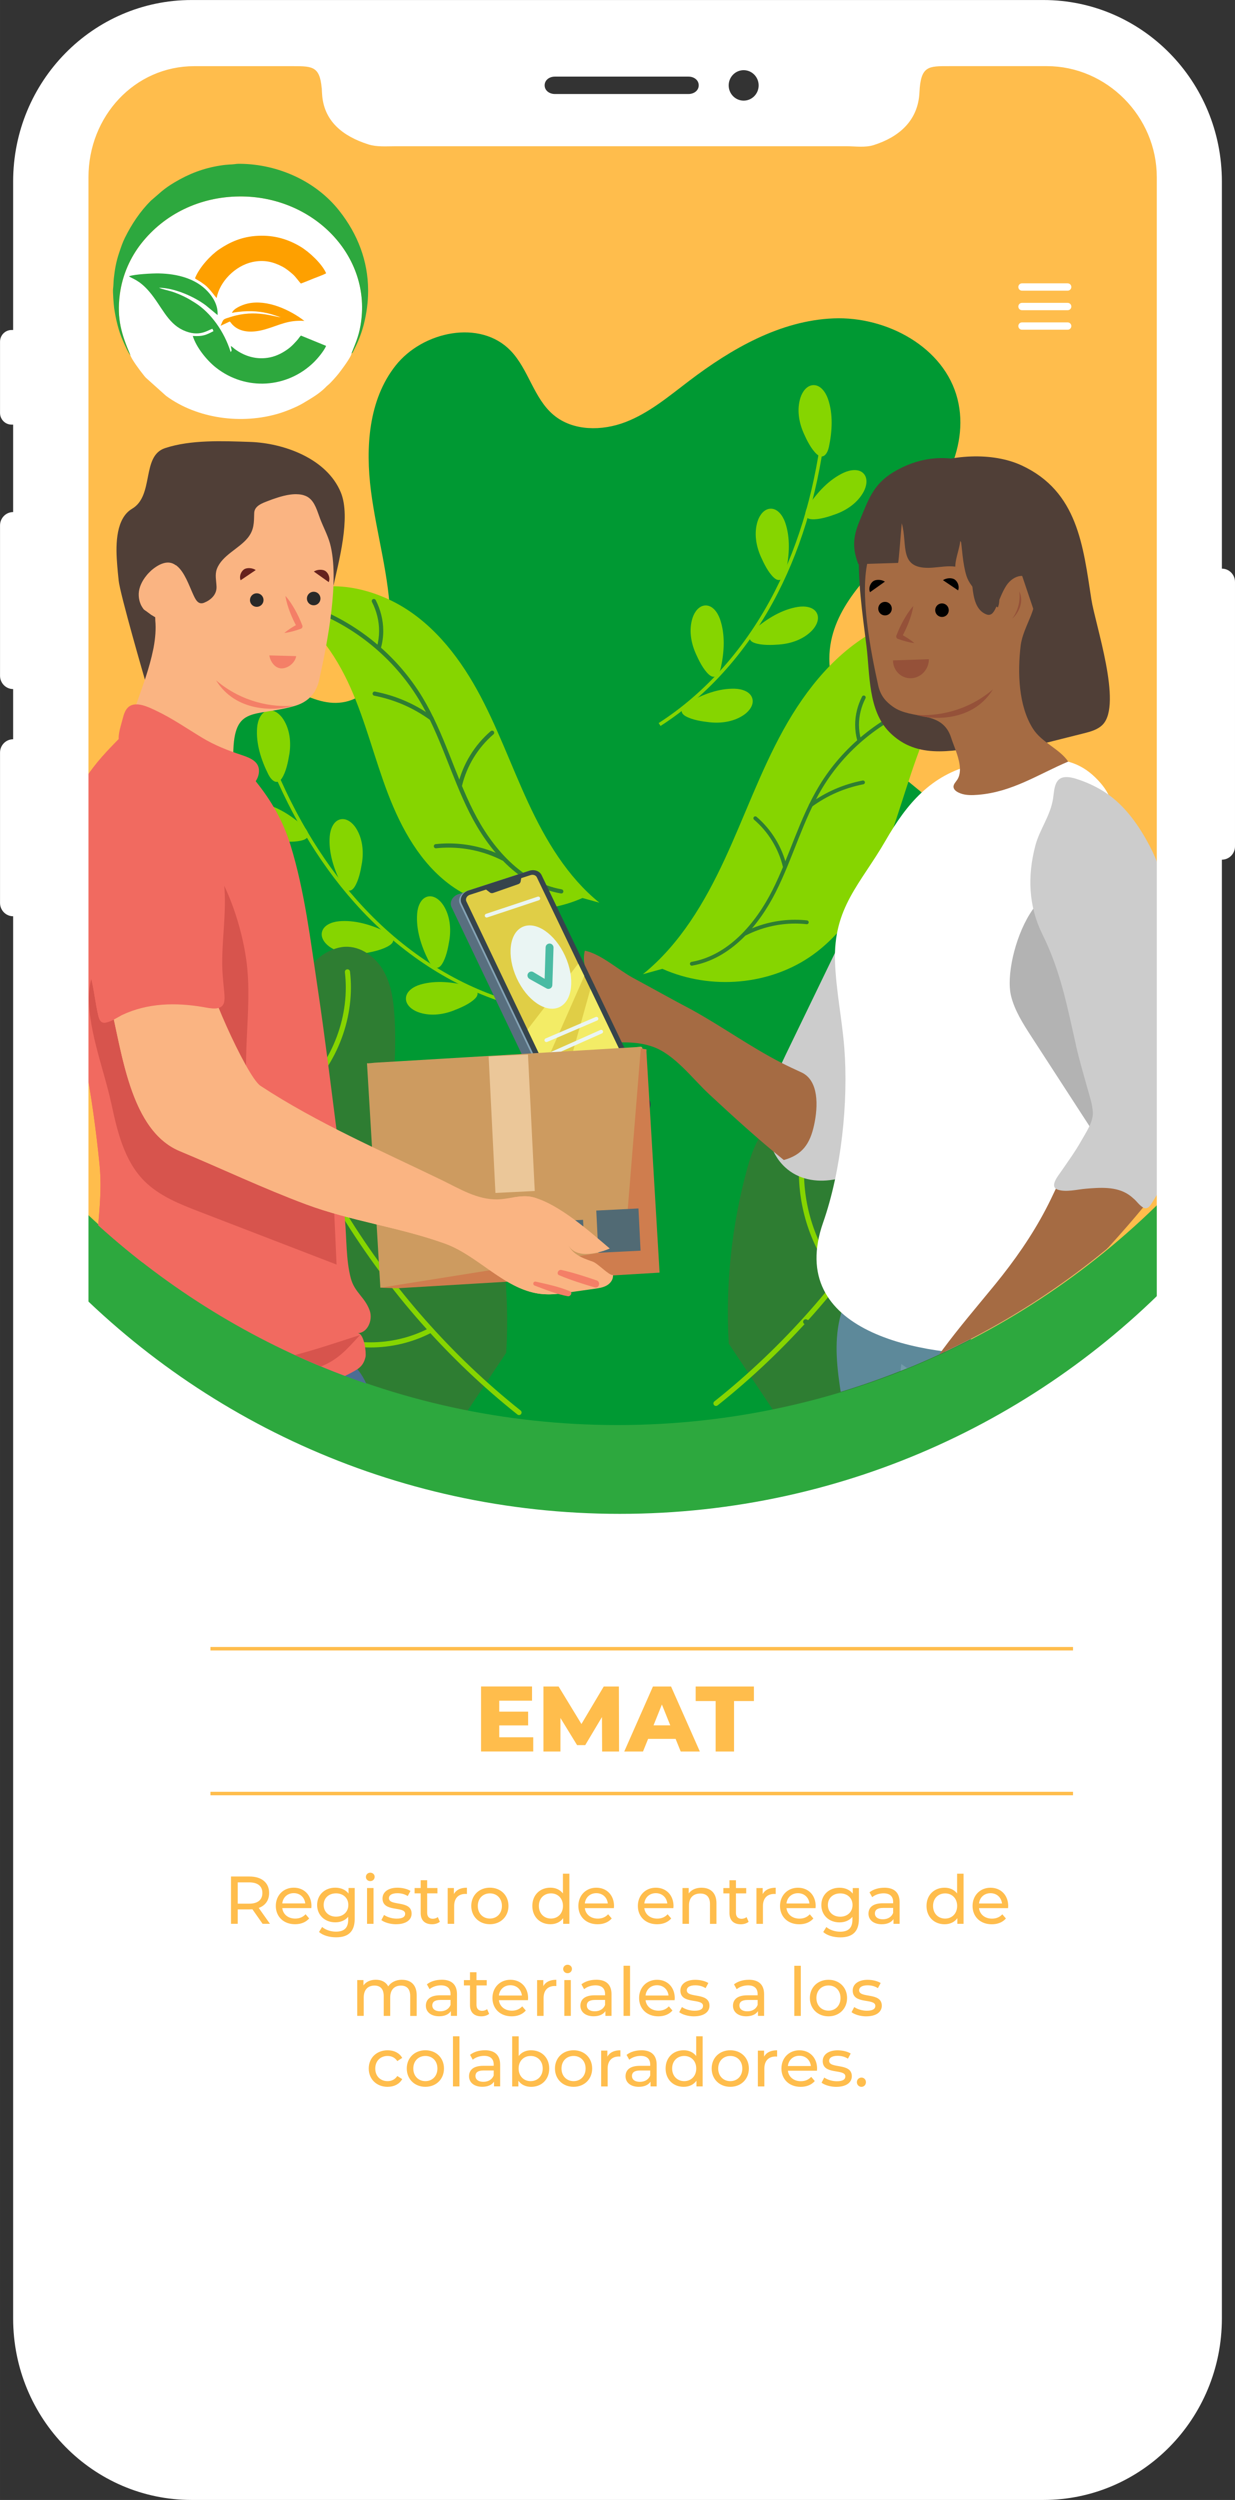 <?xml version="1.0" encoding="UTF-8"?>
<!DOCTYPE svg PUBLIC "-//W3C//DTD SVG 1.1//EN" "http://www.w3.org/Graphics/SVG/1.1/DTD/svg11.dtd">
<!-- Creator: CorelDRAW 2020 (64-Bit) -->
<svg xmlns="http://www.w3.org/2000/svg" xml:space="preserve" width="51.604mm" height="104.424mm" version="1.1" style="shape-rendering:geometricPrecision; text-rendering:geometricPrecision; image-rendering:optimizeQuality; fill-rule:evenodd; clip-rule:evenodd"
viewBox="0 0 481.2 973.75"
 xmlns:xlink="http://www.w3.org/1999/xlink"
 xmlns:xodm="http://www.corel.com/coreldraw/odm/2003">
 <rect x="0" y="0" width="481.2" height="973.75" fill="#333333" stroke="none"/>
 <defs>
  <style type="text/css">
   <![CDATA[
    .fil59 {fill:none}
    .fil53 {fill:none;fill-rule:nonzero}
    .fil57 {fill:#2DA83E}
    .fil58 {fill:#FEA000}
    .fil56 {fill:white}
    .fil27 {fill:#FAB482;fill-rule:nonzero}
    .fil46 {fill:#FAB482;fill-rule:nonzero}
    .fil31 {fill:#F47F67;fill-rule:nonzero}
    .fil32 {fill:#F47F67;fill-rule:nonzero}
    .fil34 {fill:#F16A60;fill-rule:nonzero}
    .fil41 {fill:#F16A60;fill-rule:nonzero}
    .fil49 {fill:#F9BD3D;fill-rule:nonzero}
    .fil48 {fill:#EF703B;fill-rule:nonzero}
    .fil33 {fill:#FAD756;fill-rule:nonzero}
    .fil50 {fill:#FAEE47;fill-rule:nonzero}
    .fil26 {fill:#EAF5F3;fill-rule:nonzero}
    .fil25 {fill:#F3EC66;fill-rule:nonzero}
    .fil44 {fill:#EBC799;fill-rule:nonzero}
    .fil42 {fill:#D7544D;fill-rule:nonzero}
    .fil24 {fill:#E0CE46;fill-rule:nonzero}
    .fil54 {fill:#D9DAD9;fill-rule:nonzero}
    .fil45 {fill:#CF7D4E;fill-rule:nonzero}
    .fil43 {fill:#CD9B60;fill-rule:nonzero}
    .fil47 {fill:#CCE7D6;fill-rule:nonzero}
    .fil29 {fill:#AF7538;fill-rule:nonzero}
    .fil10 {fill:#A56B43;fill-rule:nonzero}
    .fil55 {fill:#B8BBBB;fill-rule:nonzero}
    .fil18 {fill:#955139;fill-rule:nonzero}
    .fil17 {fill:#955139;fill-rule:nonzero}
    .fil28 {fill:#725231;fill-rule:nonzero}
    .fil15 {fill:#503F37;fill-rule:nonzero}
    .fil30 {fill:#503F37;fill-rule:nonzero}
    .fil22 {fill:#84A3B5;fill-rule:nonzero}
    .fil14 {fill:#729BAA;fill-rule:nonzero}
    .fil36 {fill:#5D6A3C;fill-rule:nonzero}
    .fil12 {fill:#5D899A;fill-rule:nonzero}
    .fil20 {fill:#4ABBA3;fill-rule:nonzero}
    .fil21 {fill:#586F7F;fill-rule:nonzero}
    .fil13 {fill:#516A74;fill-rule:nonzero}
    .fil35 {fill:#444E56;fill-rule:nonzero}
    .fil11 {fill:#465A62;fill-rule:nonzero}
    .fil40 {fill:#4C6D94;fill-rule:nonzero}
    .fil38 {fill:#4C6D94;fill-rule:nonzero}
    .fil23 {fill:#36444C;fill-rule:nonzero}
    .fil37 {fill:#416186;fill-rule:nonzero}
    .fil39 {fill:#38577B;fill-rule:nonzero}
    .fil19 {fill:black;fill-rule:nonzero}
    .fil2 {fill:#009933;fill-rule:nonzero}
    .fil51 {fill:#292928;fill-rule:nonzero}
    .fil6 {fill:#2DA83E;fill-rule:nonzero}
    .fil4 {fill:#2E7D32;fill-rule:nonzero}
    .fil52 {fill:#66211D;fill-rule:nonzero}
    .fil3 {fill:#86D500;fill-rule:nonzero}
    .fil16 {fill:#B3B3B3;fill-rule:nonzero}
    .fil9 {fill:#CCCCCC;fill-rule:nonzero}
    .fil8 {fill:#FFBD4C;fill-rule:nonzero}
    .fil5 {fill:white;fill-rule:nonzero}
    .fil7 {fill:white;fill-rule:nonzero}
    .fil0 {fill:white;fill-opacity:0.569}
    .fil1 {fill:#FFBD4C;fill-rule:nonzero}
    .fil60 {fill:white;fill-rule:nonzero}
   ]]>
  </style>
   <clipPath id="id0">
    <path d="M407.65 24.72l-38.94 0c-8.44,0 -10.29,1.06 -10.72,10.26 -0.51,11.01 -8.03,17.37 -17.79,20.48 -3.4,1.08 -7.2,0.46 -10.7,0.46l-7.25 0 -161.05 0 -7.25 0c-3.58,0 -7.33,0.35 -10.7,-0.72 -9.68,-3.08 -17.27,-8.89 -17.79,-19.95 -0.45,-9.54 -2.51,-10.52 -11.24,-10.52l-38.78 0c-23.3,0 -41.67,19.67 -41.67,43.35l-1.3 831.86c0,10.6 2.1,22.34 8.2,29.88 7.54,9.32 22.37,16.99 35.24,16.99l332.03 -2.47c11.75,0 25.18,-4.2 33.03,-12.12 7.72,-7.79 11.5,-20.71 11.5,-32.45l-0.72 -831.76c0,-23.68 -20.81,-43.29 -44.11,-43.29z"/>
   </clipPath>
   <clipPath id="id1">
    <path d="M407.65 24.72l-38.94 0c-8.44,0 -10.29,1.06 -10.72,10.26 -0.51,11.01 -8.03,17.37 -17.79,20.48 -3.4,1.08 -7.2,0.46 -10.7,0.46l-7.25 0 -161.05 0 -7.25 0c-3.58,0 -7.33,0.35 -10.7,-0.72 -9.68,-3.08 -17.27,-8.89 -17.79,-19.95 -0.45,-9.54 -2.51,-10.52 -11.24,-10.52l-38.78 0c-23.3,0 -41.67,19.67 -41.67,43.35l-1.3 831.86c0,10.6 2.1,22.34 8.2,29.88 7.54,9.32 22.37,16.99 35.24,16.99l332.03 -2.47c11.75,0 25.18,-4.2 33.03,-12.12 7.72,-7.79 11.5,-20.71 11.5,-32.45l-0.72 -831.76c0,-23.68 -20.81,-43.29 -44.11,-43.29z"/>
   </clipPath>
    <clipPath id="id2" style="clip-rule:nonzero">
     <path d="M452.1 467.64c-54.37,54.01 -129.27,87.4 -211.97,87.4 -80.2,0 -153.07,-31.39 -206.99,-82.55l0.63 -404.41c0,-23.68 18.37,-43.35 41.67,-43.35l38.78 0c8.72,0 10.79,0.98 11.24,10.52 0.52,11.06 8.11,16.87 17.79,19.95 3.37,1.07 7.13,0.72 10.7,0.72l7.25 0 161.05 0 7.25 0c3.5,0 7.3,0.62 10.7,-0.46 9.76,-3.11 17.28,-9.46 17.79,-20.48 0.43,-9.2 2.28,-10.26 10.72,-10.26l38.94 0c23.3,0 44.11,19.61 44.11,43.29l0.35 399.62z"/>
    </clipPath>
    <clipPath id="id3" style="clip-rule:nonzero">
     <path d="M407.65 24.72l-38.94 0c-8.44,0 -10.29,1.06 -10.72,10.26 -0.51,11.01 -8.03,17.37 -17.79,20.48 -3.4,1.08 -7.2,0.46 -10.7,0.46l-7.25 0 -161.05 0 -7.25 0c-3.58,0 -7.33,0.35 -10.7,-0.72 -9.68,-3.08 -17.27,-8.89 -17.79,-19.95 -0.45,-9.54 -2.51,-10.52 -11.24,-10.52l-38.78 0c-23.3,0 -41.67,19.67 -41.67,43.35l-1.3 831.86c0,10.6 2.1,22.34 8.2,29.88 7.54,9.32 22.37,16.99 35.24,16.99l332.03 -2.47c11.75,0 25.18,-4.2 33.03,-12.12 7.72,-7.79 11.5,-20.71 11.5,-32.45l-0.72 -831.76c0,-23.68 -20.81,-43.29 -44.11,-43.29z"/>
    </clipPath>
 </defs>
 <g id="Capa_x0020_1">
  <g style="clip-path:url(#id0)">
   <polygon class="fil0" points="32.47,24.72 452.48,24.72 452.48,946.81 32.47,946.81 "/>
  </g>
  <g style="clip-path:url(#id1)">
   <g id="_2477204178848">
    <path id="1" class="fil1" d="M463.55 60.07l0 846.3c0,20.26 -16.15,36.69 -36.06,36.69l-373.78 0c-19.92,0 -35.15,-16.42 -35.15,-36.69l-0.92 -846.3c0,-20.26 16.15,-36.69 36.07,-36.69l373.78 0c19.92,0 36.06,16.42 36.06,36.69z"/>
    <g>
     <path class="fil2" d="M343.1 547.85c14.63,-4.04 26.71,-16.25 30.58,-30.93 3.87,-14.68 -0.62,-31.26 -11.36,-41.99 -5.77,-5.76 -13.29,-10.08 -17.14,-17.27 -5.19,-9.71 -2.04,-22.04 4.17,-31.13 6.21,-9.1 15.06,-16.01 22.62,-24.01 13.45,-14.25 23.16,-34.12 18.74,-53.21 -4.58,-19.77 -22.43,-33.05 -38.07,-45.97 -15.64,-12.92 -31.44,-30.25 -29.3,-50.43 1.84,-17.36 16.27,-30.17 28.25,-42.87 14.04,-14.88 26.5,-34.84 21.48,-54.66 -5.1,-20.14 -27.53,-32.21 -48.29,-31.37 -20.75,0.84 -39.75,11.79 -56.29,24.36 -7.85,5.97 -15.54,12.47 -24.74,16.02 -9.2,3.55 -20.5,3.58 -28.06,-2.76 -7.74,-6.48 -9.73,-17.76 -16.73,-25.03 -11.83,-12.29 -34.21,-7.6 -44.8,5.77 -10.59,13.38 -11.79,31.94 -9.62,48.86 2.18,16.92 7.26,33.5 7.56,50.56 0.23,13.06 -4.77,28.77 -17.53,31.57 -13.11,2.87 -24.73,-9.86 -38.11,-10.89 -11.26,-0.87 -21.87,7.19 -26.63,17.43 -4.75,10.24 -4.55,22.14 -2.38,33.22 5.95,30.32 25.47,56.27 47.43,78 4.51,4.46 9.25,8.95 11.86,14.73 2.61,5.78 2.56,13.28 -1.91,17.78 -7.56,7.58 -20.29,1.92 -30.97,2.72 -12.77,0.95 -22.99,12.27 -26.15,24.68 -3.16,12.4 -0.57,25.56 3.4,37.74 13.78,42.28 44.68,78.7 84.15,99.19 57.79,30 125.07,-22.8 187.84,-40.11z"/>
     <path class="fil3" d="M226.95 349.78c-16.41,7.31 -36.68,5.65 -51.23,-4.88 -11.85,-8.58 -19.28,-22 -24.52,-35.66 -5.24,-13.66 -8.68,-28 -14.63,-41.37 -5.95,-13.37 -14.91,-26.1 -27.97,-32.71 12.75,-9.78 30.31,-8.09 44.65,-0.82 14.34,7.27 24.91,20.39 32.68,34.46 7.77,14.07 13.14,29.31 19.9,43.89 6.77,14.58 15.22,28.82 27.72,38.92l-6.61 -1.83z"/>
     <path class="fil4" d="M218.84 346.4c-7.76,-1.36 -14.54,-5.38 -20.3,-10.88 -5.76,-5.49 -10.48,-12.45 -14.08,-19.59 -7.22,-14.31 -11.39,-30.26 -19.8,-44.22 -9.97,-16.52 -25.76,-29.42 -43.94,-35.9 -0.42,-0.15 -0.89,0.07 -1.04,0.5 -0.15,0.42 0.07,0.89 0.49,1.04 17.81,6.34 33.32,19.01 43.09,35.21 8.27,13.68 12.43,29.59 19.74,44.11 3.66,7.27 8.48,14.38 14.41,20.04 5.93,5.66 13,9.88 21.15,11.3 0.44,0.08 0.86,-0.22 0.94,-0.66 0.08,-0.44 -0.22,-0.86 -0.66,-0.94z"/>
     <path class="fil4" d="M148.38 252.56c0.64,-2.25 0.95,-4.54 0.95,-6.82 0,-4.14 -1.02,-8.23 -2.94,-12 -0.21,-0.4 -0.7,-0.56 -1.1,-0.36 -0.4,0.21 -0.56,0.7 -0.35,1.1 1.81,3.55 2.77,7.39 2.77,11.26 0,2.13 -0.29,4.27 -0.88,6.38 -0.12,0.43 0.13,0.88 0.56,1 0.43,0.12 0.88,-0.13 1.01,-0.56z"/>
     <path class="fil4" d="M168.59 279.15c-6.85,-4.94 -14.16,-8.12 -22.44,-9.77 -0.44,-0.09 -0.87,0.2 -0.96,0.64 -0.09,0.44 0.2,0.87 0.64,0.96 8.07,1.61 15.13,4.68 21.8,9.49 0.37,0.26 0.87,0.18 1.14,-0.18 0.26,-0.36 0.18,-0.87 -0.18,-1.14z"/>
     <path class="fil4" d="M180.02 306.07c1.85,-7.74 6.21,-14.87 12.25,-20.04 0.34,-0.29 0.38,-0.81 0.09,-1.15 -0.29,-0.34 -0.81,-0.38 -1.15,-0.09 -6.31,5.4 -10.85,12.82 -12.78,20.9 -0.11,0.44 0.16,0.88 0.6,0.98 0.44,0.1 0.88,-0.17 0.98,-0.6z"/>
     <path class="fil4" d="M196.43 333.7c-6.66,-3.4 -14.13,-5.18 -21.61,-5.18 -1.69,0 -3.38,0.09 -5.07,0.27 -0.45,0.05 -0.77,0.45 -0.72,0.9 0.05,0.45 0.45,0.77 0.9,0.72 1.62,-0.18 3.26,-0.26 4.89,-0.26 7.22,-0 14.44,1.72 20.86,5 0.4,0.21 0.89,0.04 1.1,-0.35 0.21,-0.4 0.04,-0.89 -0.35,-1.1z"/>
     <path class="fil3" d="M258.09 377.37c18.83,8.39 42.11,6.49 58.81,-5.6 13.61,-9.85 22.14,-25.25 28.15,-40.94 6.01,-15.68 9.96,-32.15 16.79,-47.5 6.83,-15.35 17.12,-29.96 32.11,-37.55 -14.64,-11.23 -34.8,-9.28 -51.26,-0.94 -16.45,8.34 -28.6,23.41 -37.52,39.56 -8.92,16.15 -15.08,33.65 -22.85,50.39 -7.77,16.73 -17.48,33.09 -31.83,44.68l7.59 -2.1z"/>
     <path class="fil4" d="M269.69 376.12c7.47,-1.31 13.95,-5.18 19.4,-10.37 5.44,-5.19 9.86,-11.71 13.22,-18.38 6.71,-13.32 10.53,-27.91 18.11,-40.46 8.96,-14.85 23.18,-26.47 39.52,-32.29 0.39,-0.14 0.59,-0.57 0.45,-0.95 -0.14,-0.39 -0.57,-0.59 -0.95,-0.45 -16.67,5.94 -31.15,17.77 -40.3,32.93 -7.72,12.8 -11.54,27.43 -18.16,40.56 -3.3,6.55 -7.63,12.93 -12.92,17.97 -5.28,5.04 -11.51,8.73 -18.62,9.98 -0.4,0.07 -0.68,0.46 -0.61,0.86 0.07,0.41 0.46,0.68 0.86,0.61z"/>
     <path class="fil4" d="M335.5 288.17c-0.54,-1.93 -0.81,-3.9 -0.81,-5.85 0,-3.55 0.87,-7.07 2.54,-10.33 0.19,-0.37 0.04,-0.82 -0.33,-1 -0.37,-0.19 -0.82,-0.04 -1,0.32 -1.77,3.45 -2.7,7.21 -2.7,11.01 0,2.09 0.28,4.19 0.87,6.26 0.11,0.4 0.52,0.63 0.92,0.52 0.4,-0.11 0.63,-0.52 0.51,-0.92z"/>
     <path class="fil4" d="M316.4 314.18c6.12,-4.41 12.6,-7.23 20,-8.7 0.4,-0.08 0.67,-0.47 0.59,-0.88 -0.08,-0.4 -0.47,-0.66 -0.88,-0.58 -7.59,1.51 -14.3,4.43 -20.58,8.96 -0.33,0.24 -0.41,0.71 -0.17,1.04 0.24,0.33 0.71,0.41 1.04,0.17z"/>
     <path class="fil4" d="M306.5 337.31c-1.77,-7.41 -5.93,-14.21 -11.72,-19.16 -0.32,-0.27 -0.79,-0.23 -1.05,0.08 -0.27,0.31 -0.23,0.78 0.08,1.05 5.55,4.74 9.54,11.28 11.24,18.38 0.1,0.4 0.5,0.65 0.9,0.55 0.4,-0.1 0.65,-0.5 0.55,-0.9z"/>
     <path class="fil4" d="M290.67 364.33c5.89,-3.01 12.52,-4.59 19.13,-4.59 1.5,0 3,0.08 4.48,0.24 0.41,0.04 0.78,-0.25 0.82,-0.66 0.04,-0.41 -0.25,-0.78 -0.66,-0.82 -1.54,-0.17 -3.09,-0.25 -4.65,-0.25 -6.85,0 -13.71,1.63 -19.81,4.75 -0.37,0.19 -0.51,0.64 -0.32,1 0.19,0.37 0.64,0.51 1,0.32z"/>
     <path class="fil3" d="M176.61 393.66c-4.41,1.68 -9.41,2.19 -13.82,0.52 -2.31,-0.87 -4.63,-2.73 -4.63,-5.21 0,-2.82 2.93,-4.69 5.64,-5.48 6.02,-1.75 12.77,-0.99 18.74,0.61 2.54,0.68 4.97,2.45 2.55,4.86 -2.1,2.1 -5.74,3.65 -8.48,4.69z"/>
     <path class="fil3" d="M175.07 366.34c0.76,-4.65 0.25,-9.66 -2.27,-13.65 -1.32,-2.09 -3.61,-3.99 -6.03,-3.5 -2.76,0.57 -4.01,3.82 -4.23,6.62 -0.51,6.25 1.59,12.71 4.37,18.24 1.18,2.35 3.4,4.38 5.27,1.53 1.63,-2.48 2.42,-6.36 2.89,-9.25z"/>
     <path class="fil3" d="M141.01 336.26c0.76,-4.65 0.25,-9.66 -2.27,-13.65 -1.32,-2.09 -3.61,-3.99 -6.03,-3.49 -2.76,0.57 -4.01,3.82 -4.24,6.62 -0.51,6.25 1.59,12.71 4.37,18.24 1.18,2.35 3.4,4.38 5.27,1.53 1.63,-2.49 2.42,-6.36 2.89,-9.25z"/>
     <path class="fil3" d="M112.72 293.91c0.76,-4.65 0.25,-9.66 -2.27,-13.65 -1.32,-2.09 -3.61,-3.99 -6.03,-3.5 -2.76,0.57 -4.01,3.82 -4.24,6.63 -0.51,6.25 1.59,12.71 4.37,18.24 1.18,2.35 3.4,4.38 5.27,1.53 1.63,-2.48 2.42,-6.36 2.89,-9.25z"/>
     <path class="fil3" d="M142.69 371.2c-4.64,0.84 -9.65,0.42 -13.68,-2.03 -2.11,-1.28 -4.05,-3.54 -3.6,-5.97 0.52,-2.77 3.75,-4.07 6.55,-4.35 6.24,-0.61 12.73,1.37 18.31,4.06 2.36,1.14 4.43,3.33 1.61,5.24 -2.46,1.67 -6.31,2.53 -9.2,3.05z"/>
     <path class="fil3" d="M108.47 327.6c-4.69,-0.46 -9.4,-2.24 -12.6,-5.7 -1.68,-1.81 -2.93,-4.51 -1.82,-6.73 1.26,-2.52 4.72,-2.89 7.49,-2.39 6.17,1.12 11.87,4.81 16.5,8.92 1.96,1.74 3.35,4.41 0.12,5.49 -2.82,0.93 -6.77,0.7 -9.68,0.41z"/>
     <path class="fil3" d="M195.45 390.22c-21.14,-6.91 -40.96,-20.26 -57.31,-38.61 -14.44,-16.21 -26.29,-36.34 -35.19,-59.83l1.27 -0.48c8.85,23.33 20.6,43.32 34.94,59.41 16.19,18.17 35.8,31.39 56.72,38.22l-0.42 1.29z"/>
     <path class="fil3" d="M276.48 281.33c4.68,0.51 9.66,-0.26 13.51,-2.98 2.02,-1.43 3.8,-3.81 3.17,-6.21 -0.71,-2.73 -4.02,-3.8 -6.84,-3.88 -6.27,-0.18 -12.61,2.26 -17.98,5.33 -2.28,1.3 -4.19,3.63 -1.25,5.34 2.57,1.5 6.48,2.08 9.39,2.4z"/>
     <path class="fil3" d="M271.07 254.51c-1.91,-4.31 -2.68,-9.28 -1.25,-13.78 0.75,-2.36 2.48,-4.77 4.95,-4.9 2.82,-0.15 4.84,2.68 5.77,5.34 2.07,5.92 1.66,12.7 0.37,18.75 -0.55,2.57 -2.19,5.09 -4.72,2.8 -2.2,-1.99 -3.94,-5.54 -5.13,-8.22z"/>
     <path class="fil3" d="M296.44 216.81c-1.91,-4.31 -2.68,-9.28 -1.25,-13.77 0.75,-2.36 2.48,-4.77 4.96,-4.9 2.81,-0.15 4.84,2.68 5.77,5.34 2.07,5.92 1.66,12.7 0.37,18.75 -0.55,2.57 -2.19,5.09 -4.72,2.8 -2.2,-1.99 -3.94,-5.54 -5.13,-8.22z"/>
     <path class="fil3" d="M313.13 168.69c-1.91,-4.31 -2.68,-9.28 -1.25,-13.78 0.75,-2.36 2.48,-4.77 4.95,-4.9 2.81,-0.15 4.84,2.68 5.77,5.34 2.07,5.92 1.66,12.7 0.37,18.75 -0.55,2.57 -2.19,5.09 -4.72,2.81 -2.2,-1.99 -3.94,-5.54 -5.13,-8.22z"/>
     <path class="fil3" d="M303.63 251.04c4.7,-0.36 9.45,-2.03 12.73,-5.42 1.72,-1.78 3.03,-4.45 1.97,-6.68 -1.2,-2.55 -4.65,-2.99 -7.43,-2.55 -6.19,0.98 -11.97,4.55 -16.7,8.55 -2,1.7 -3.45,4.34 -0.24,5.48 2.8,1 6.75,0.85 9.67,0.63z"/>
     <path class="fil3" d="M325.75 200.22c4.42,-1.63 8.53,-4.54 10.76,-8.7 1.17,-2.18 1.7,-5.1 0.07,-6.97 -1.85,-2.12 -5.29,-1.6 -7.85,-0.42 -5.69,2.64 -10.27,7.65 -13.72,12.79 -1.46,2.18 -2.13,5.12 1.27,5.34 2.96,0.19 6.72,-1.03 9.47,-2.04z"/>
     <path class="fil3" d="M257.38 282.76c18.71,-12.02 34.52,-29.94 45.71,-51.82 9.89,-19.33 16.27,-41.8 18.96,-66.77l-1.35 -0.14c-2.68,24.81 -9.01,47.12 -18.82,66.3 -11.08,21.67 -26.73,39.41 -45.24,51.3l0.73 1.14z"/>
     <path class="fil4" d="M175.03 437.72c-9.13,-2.64 -18.47,3.01 -24.87,10.04 2.32,-17.19 4.64,-34.52 3.56,-51.83 -0.39,-6.18 -1.26,-12.53 -4.35,-17.89 -3.09,-5.37 -8.85,-9.59 -15.03,-9.26 -6.19,0.33 -14.96,6.02 -13.57,12.06 -1.46,-6.05 -2.98,-12.22 -6.37,-17.44 -3.38,-5.22 -9.06,-9.39 -15.28,-9.27 -8.69,0.17 -15.17,8.33 -18.08,16.52 -4.75,13.36 -3.35,28.76 3.73,41.04 -6.11,-5.53 -16.88,-1.13 -20.21,6.41 -3.33,7.54 -1.28,16.34 1.74,24.02 8.54,21.72 24.69,40.35 44.97,51.88 -7.34,-2.75 -15.38,4.7 -15.9,12.52 -0.52,7.82 4.14,15.03 9.4,20.84 18.24,20.18 46.4,30.93 73.44,28.05l19.04 -28.52c1.34,-23.08 -1.15,-46.39 -7.32,-68.67 -2.36,-8.53 -6.4,-18.05 -14.9,-20.51z"/>
     <path class="fil3" d="M202.85 549.41c-53.79,-42.79 -91.99,-104.8 -106.01,-172.09 -0.11,-0.54 -0.64,-0.89 -1.18,-0.77 -0.54,0.11 -0.89,0.64 -0.77,1.18 14.12,67.76 52.56,130.15 106.72,173.24 0.43,0.34 1.06,0.27 1.4,-0.16 0.34,-0.43 0.27,-1.06 -0.16,-1.4z"/>
     <path class="fil3" d="M74.49 422.63c3.49,9.34 10.1,17.46 18.54,22.78 7.3,4.59 15.9,7.04 24.52,7.04 1.35,0 2.69,-0.06 4.03,-0.18 0.55,-0.05 0.95,-0.53 0.91,-1.08 -0.05,-0.55 -0.54,-0.95 -1.09,-0.91 -1.28,0.12 -2.57,0.17 -3.85,0.17 -8.24,0 -16.49,-2.35 -23.45,-6.74 -8.06,-5.07 -14.4,-12.86 -17.73,-21.78 -0.19,-0.52 -0.77,-0.78 -1.28,-0.59 -0.52,0.19 -0.78,0.77 -0.59,1.28z"/>
     <path class="fil3" d="M134.38 378.66c0.23,1.98 0.35,3.98 0.35,5.98 0.01,17.37 -8.72,34.71 -22.92,44.75 -0.45,0.32 -0.56,0.94 -0.24,1.39 0.32,0.45 0.94,0.56 1.39,0.24 14.76,-10.46 23.76,-28.35 23.77,-46.38 0,-2.07 -0.12,-4.15 -0.36,-6.21 -0.06,-0.55 -0.56,-0.94 -1.11,-0.87 -0.55,0.06 -0.94,0.56 -0.87,1.11z"/>
     <path class="fil3" d="M104.85 506.27c7.39,8.9 17.83,15.18 29.16,17.53 3.39,0.7 6.85,1.05 10.31,1.05 8.09,-0 16.18,-1.89 23.4,-5.56 0.49,-0.25 0.69,-0.85 0.44,-1.34 -0.25,-0.49 -0.85,-0.69 -1.34,-0.44 -6.93,3.52 -14.72,5.34 -22.5,5.34 -3.33,0 -6.65,-0.33 -9.91,-1.01 -10.87,-2.25 -20.94,-8.3 -28.02,-16.84 -0.35,-0.42 -0.98,-0.48 -1.41,-0.13 -0.42,0.35 -0.48,0.98 -0.13,1.4z"/>
     <path class="fil3" d="M166.33 446.08c1.07,4.59 1.59,9.29 1.59,14 0,14.72 -5.11,29.48 -14.49,40.82 -0.35,0.42 -0.29,1.05 0.13,1.41 0.42,0.35 1.05,0.29 1.41,-0.13 9.7,-11.73 14.95,-26.92 14.95,-42.09 0,-4.86 -0.54,-9.72 -1.64,-14.46 -0.13,-0.54 -0.66,-0.87 -1.2,-0.74 -0.54,0.12 -0.87,0.66 -0.75,1.2z"/>
     <path class="fil4" d="M306.17 434.18c9.13,-2.64 18.47,3.01 24.87,10.03 -2.32,-17.19 -4.64,-34.51 -3.56,-51.83 0.38,-6.18 1.26,-12.52 4.35,-17.89 3.09,-5.37 8.85,-9.59 15.03,-9.25 6.19,0.33 14.96,6.02 13.57,12.06 1.46,-6.05 2.98,-12.22 6.37,-17.44 3.38,-5.22 9.06,-9.39 15.28,-9.27 8.69,0.16 15.17,8.32 18.08,16.52 4.75,13.35 3.35,28.76 -3.73,41.04 6.11,-5.53 16.88,-1.13 20.21,6.42 3.33,7.54 1.28,16.34 -1.74,24.02 -8.54,21.71 -24.69,40.35 -44.97,51.88 7.34,-2.75 15.38,4.7 15.9,12.52 0.52,7.82 -4.14,15.03 -9.4,20.84 -18.24,20.18 -46.4,30.93 -73.44,28.05l-19.04 -28.52c-1.34,-23.08 1.15,-46.38 7.32,-68.67 2.36,-8.53 6.4,-18.05 14.9,-20.51z"/>
     <path class="fil3" d="M279.59 547.43c54.16,-43.09 92.6,-105.49 106.72,-173.24 0.11,-0.54 -0.23,-1.07 -0.77,-1.18 -0.54,-0.11 -1.07,0.23 -1.18,0.77 -14.02,67.29 -52.22,129.3 -106.01,172.08 -0.43,0.34 -0.5,0.97 -0.16,1.4 0.34,0.43 0.97,0.5 1.4,0.16l0 -0z"/>
     <path class="fil3" d="M404.84 418.4c-3.33,8.92 -9.67,16.71 -17.73,21.78 -6.97,4.39 -15.22,6.74 -23.46,6.74 -1.28,0 -2.57,-0.06 -3.85,-0.17 -0.55,-0.05 -1.04,0.35 -1.08,0.9 -0.05,0.55 0.36,1.03 0.91,1.08 1.34,0.12 2.68,0.18 4.03,0.18 8.62,0 17.22,-2.45 24.52,-7.04 8.44,-5.31 15.05,-13.43 18.54,-22.78 0.19,-0.52 -0.07,-1.09 -0.59,-1.28 -0.52,-0.19 -1.09,0.07 -1.28,0.59z"/>
     <path class="fil3" d="M344.83 374.89c-0.24,2.07 -0.36,4.14 -0.36,6.21 0.01,18.03 9.01,35.92 23.77,46.38 0.45,0.32 1.07,0.21 1.39,-0.24 0.32,-0.45 0.21,-1.07 -0.24,-1.39 -14.2,-10.04 -22.93,-27.38 -22.92,-44.75 0,-2 0.11,-3.99 0.35,-5.98 0.07,-0.55 -0.33,-1.04 -0.87,-1.11 -0.55,-0.07 -1.04,0.33 -1.11,0.87z"/>
     <path class="fil4" d="M374.81 501.46c-7.09,8.54 -17.15,14.59 -28.02,16.84 -3.25,0.67 -6.58,1.01 -9.91,1.01 -7.78,0 -15.57,-1.82 -22.5,-5.34 -0.49,-0.25 -1.09,-0.05 -1.34,0.44 -0.25,0.49 -0.05,1.09 0.44,1.34 7.22,3.67 15.31,5.56 23.4,5.56 3.46,0 6.92,-0.35 10.31,-1.05 11.32,-2.35 21.77,-8.62 29.15,-17.52 0.35,-0.42 0.29,-1.05 -0.13,-1.41 -0.43,-0.35 -1.05,-0.29 -1.41,0.13z"/>
     <path class="fil3" d="M312.92 442.09c-1.11,4.74 -1.64,9.6 -1.64,14.46 0,15.18 5.25,30.37 14.95,42.09 0.35,0.42 0.98,0.48 1.4,0.13 0.43,-0.35 0.48,-0.98 0.13,-1.41 -9.39,-11.34 -14.49,-26.1 -14.49,-40.82 0,-4.71 0.52,-9.42 1.59,-14.01 0.13,-0.54 -0.21,-1.07 -0.75,-1.2 -0.54,-0.13 -1.07,0.21 -1.2,0.75z"/>
    </g>
    <path class="fil5" d="M416 113.22l-17.79 0c-0.79,0 -1.43,-0.64 -1.43,-1.43 0,-0.79 0.64,-1.43 1.43,-1.43l17.79 0c0.79,0 1.43,0.64 1.43,1.43 0,0.79 -0.64,1.43 -1.43,1.43z"/>
    <path class="fil5" d="M416 120.83l-17.79 0c-0.79,0 -1.43,-0.64 -1.43,-1.43 0,-0.79 0.64,-1.43 1.43,-1.43l17.79 0c0.79,0 1.43,0.64 1.43,1.43 0,0.79 -0.64,1.43 -1.43,1.43z"/>
    <path class="fil5" d="M416 128.43l-17.79 0c-0.79,0 -1.43,-0.64 -1.43,-1.43 0,-0.79 0.64,-1.43 1.43,-1.43l17.79 0c0.79,0 1.43,0.64 1.43,1.43 0,0.79 -0.64,1.43 -1.43,1.43z"/>
    <path class="fil6" d="M17.65 456.19c55.03,60.74 134.54,98.88 222.94,98.88 88.43,0 167.94,-38.16 222.97,-98.9l0 450.82c0,19.92 -16.15,36.06 -36.06,36.06l-373.78 0c-19.92,0 -35.15,-16.77 -35.15,-36.69l-0.92 -450.17z"/>
    <path class="fil7" d="M18.56 490.68c55.03,60.8 134.54,98.98 222.94,98.98 88.43,0 167.94,-38.2 222.97,-99.01l0 416.77c0,19.94 -15.16,42.52 -35.08,42.52l-374.76 0.99c-19.92,0 -36.06,-23.56 -36.06,-43.5l0 -416.74z"/>
    <path class="fil8" d="M194.53 676.69l0 -4.63 11.25 0 0 -5.36 -11.25 0 0 -4.27 12.77 0 0 -5.54 -19.87 0 0 25.33 20.34 0 0 -5.54 -13.24 0zm46.68 5.54l-0.07 -25.33 -5.9 0 -8.69 14.62 -8.9 -14.62 -5.9 0 0 25.33 6.62 0 0 -13.06 6.48 10.57 3.18 0 6.51 -10.93 0.07 13.43 6.59 0zm24.03 0l7.45 0 -11.22 -25.33 -7.06 0 -11.18 25.33 7.31 0 1.99 -4.92 10.71 0 1.99 4.92zm-10.6 -10.2l3.26 -8.11 3.26 8.11 -6.51 0zm24.21 10.2l7.16 0 0 -19.65 7.74 0 0 -5.68 -22.69 0 0 5.68 7.78 0 0 19.65z"/>
    <polygon class="fil8" points="82,642.87 418.09,642.87 418.09,641.5 82,641.5 "/>
    <polygon class="fil8" points="82,699.27 418.09,699.27 418.09,697.91 82,697.91 "/>
    <g>
    </g>
   </g>
   <g style="clip-path:url(#id2)">
    <g id="_2477251592848">
     <path class="fil9" d="M307.4 408.21c-3.64,7.5 -7.32,15.17 -8.42,23.43 -1.1,8.26 0.82,17.38 6.95,23.04 10.11,9.33 27.5,5.15 36.74,-5.04 9.23,-10.19 12.43,-24.32 15.29,-37.78 4.49,-21.12 8.98,-42.24 13.48,-63.36 2.43,-11.42 13.27,-33.42 -4.53,-33.12 -14.68,0.25 -23.38,18.32 -28.56,28.95 -10.36,21.27 -20.63,42.59 -30.95,63.88z"/>
     <path class="fil10" d="M312.26 417.7c-2.62,-1.2 -5.22,-2.41 -7.77,-3.71 -12.14,-6.22 -23.2,-14.22 -35.13,-20.78 -7.62,-3.99 -15.13,-8.24 -22.71,-12.32 -5.66,-3.04 -12.5,-9.33 -18.76,-10.59 -1.31,4.8 0.86,9.55 3.66,13.33 -11.25,1.53 -22.5,3.7 -33.96,4.92 -1.72,4.72 0.11,10.24 3.68,13.76 3.58,3.52 8.62,5.23 13.62,5.68 13.02,1.18 26.76,-4.75 39.49,-0.27 8.51,3 15.42,12.45 21.99,18.54 9.49,8.83 18.95,17.44 29.03,25.58 7.22,-2.01 10.21,-6.3 11.8,-13.63 1.6,-7.33 1.88,-17.39 -4.94,-20.51z"/>
     <path class="fil11" d="M421.08 822.98c4.12,8.25 18.89,37.23 8.91,44.64 -1.41,1.05 -3.09,1.66 -4.75,2.26 -3.66,1.31 -7.33,2.63 -10.99,3.95 -22.19,8.02 -41.83,11.1 -65.27,12.96 -2.25,0.18 -4.74,0.28 -6.5,-1.13 -8.04,-6.48 8.2,-8.11 10.78,-9.37 7.21,-3.51 14.2,-12.26 19.51,-18.11 7.06,-7.78 13.51,-15.23 18.5,-24.52 3.17,-5.9 1.1,-5.72 6.4,-9.39 1.4,-0.97 20.91,-6.16 21.01,-5.98 0.79,1.5 1.59,3.07 2.41,4.69z"/>
     <path class="fil12" d="M329.82 556.56c0.05,-2.15 0.07,-4.32 0.12,-6.46l69.86 -61.16c1.63,2.53 3.15,5.14 4.55,7.8 5.75,11.01 8.9,23.11 9.28,35.52 0.33,11.27 -1.59,22.42 -4.4,33.31 -3.22,12.52 -6.8,24.92 -9.42,37.57 -2.83,13.74 -5.2,27.75 -9.27,41.21 -3.21,10.64 -7.91,20.68 -7.37,32.04 0.22,4.76 0.69,9.81 2.4,14.29 1.7,4.51 4.8,8.33 7.67,12.12 7,9.27 13.55,18.61 18.31,29.26 5,11.1 7.13,22.56 8.12,34.61 1.05,12.81 1.42,25.99 4.38,38.56 1.02,4.29 3.16,8.14 4.28,12.38 0.91,3.46 0.76,7.16 0.31,10.69l-30.35 7.08c-1.36,-3.2 -2.43,-6.55 -2.97,-9.99 -0.66,-4.24 -0.36,-8.56 -0.92,-12.82 -1.28,-9.7 -4.97,-18.41 -9.44,-27.03 -5.23,-10.09 -10.42,-20.19 -14.98,-30.62 -4.16,-9.51 -7.71,-19.47 -13.11,-28.35 -5.16,-8.54 -12.67,-14.95 -19.11,-22.43 -3.89,-4.52 -6.7,-9.36 -7.34,-15.36 -0.54,-5.01 0.04,-10.08 0.27,-15.1 0.21,-4.28 0.14,-8.56 0,-12.84 -0.4,-12.29 -0.83,-24.58 -1.03,-36.87 -0.41,-23.46 3.2,-49.62 -0.56,-72.47 -3.59,-21.77 -7.58,-40.42 9.69,-58.56 15.81,-16.61 43.01,-20.98 63.23,-10.16 1.51,3.93 -0.11,8.81 -3.65,11.06l-68.54 62.71z"/>
     <path class="fil13" d="M386.28 838.16c2.22,8.95 10.28,40.46 -1.08,45.51 -1.61,0.72 -3.38,0.94 -5.13,1.16 -3.87,0.48 -7.73,0.96 -11.59,1.44 -20.8,2.6 -40.97,3.27 -61.89,3.5 -9.7,0.11 -22.99,-4.95 -6.75,-10.91 11.1,-4.07 21.95,-10.15 31.6,-16.94 8.59,-6.04 16.52,-11.9 23.42,-19.87 4.39,-5.07 2.33,-5.34 8.3,-7.76 1.58,-0.64 21.76,-1.43 21.81,-1.23 0.44,1.64 0.89,3.35 1.32,5.1z"/>
     <path class="fil14" d="M372.28 490.16c13.73,-9.16 40.95,-13.72 55,-2.13 14.55,11.99 5.06,30.46 1.41,48.71 -9.82,49.11 -33.31,86.95 -50.14,132.28 -8.92,24.04 5.86,42.25 10.9,64.81 6.93,31.05 -2.3,61.83 -1.18,92.73 0.13,3.58 -0.83,7.16 -2.05,10.5l-31.17 0.23c-0.62,-3.42 -0.93,-6.92 -0.7,-10.4 0.29,-4.28 1.53,-8.43 1.92,-12.71 0.88,-9.75 -0.8,-19.05 -3.27,-28.44 -5.03,-19.19 -9.28,-41.89 -15.84,-61.88 -7.21,-21.95 -14.59,-33.76 -12.1,-57.33 3.93,-37.21 17.39,-72.24 23.29,-108.98 3.97,-24.76 0.13,-51.52 23.93,-67.39z"/>
     <path class="fil12" d="M338.9 520.12c9.58,10.87 22.33,19.12 36.45,22.39 14.12,3.27 29.56,1.35 41.95,-6.17 4.61,-2.8 8.92,-6.53 10.96,-11.53 2.04,-5 1.23,-11.42 -2.98,-14.8 -3.25,-2.62 -7.72,-2.96 -11.88,-3.2 -28.26,-1.61 -56.51,-3.22 -84.76,-4.83 1.08,14.21 12.73,26.92 26.79,29.21l-16.52 -11.06z"/>
     <path class="fil15" d="M351.99 289.37c11.69,6.6 26.04,1.37 39.13,0.28 2.39,-0.29 -0.31,-12.45 -0.72,-13.7 -3.52,-10.71 -7.16,-21.63 -13.95,-30.64 -5.41,-7.17 -9.83,-14.79 -16.88,-20.67 -1.83,-1.53 -24.73,-13.84 -24.81,-12.24 -0.71,13.37 1.21,26.11 2.87,39.44 1.33,10.69 0.56,24.86 8.9,33.31 1.74,1.76 3.57,3.14 5.46,4.21z"/>
     <path class="fil15" d="M357.13 182.63c13.2,-5.86 29.73,-6.58 41,-1.32 21.76,10.15 23.87,31.15 27.1,52.08 1.52,9.89 12.13,40.82 4.46,48.82 -1.93,2.01 -4.78,2.78 -7.48,3.45 -7.68,1.93 -15.36,3.86 -23.04,5.79 -5.47,1.37 -11.13,2.76 -16.71,1.86 -13.17,-2.13 -13.98,-12.45 -18.53,-22.11 -5.34,-11.32 -14.13,-21.27 -19.6,-32.77 -5.76,-12.07 -12.36,-28.96 -4.53,-41.63 3.82,-6.18 10.07,-10.95 17.32,-14.17z"/>
     <path class="fil7" d="M427.49 460.33c0.01,2.84 0.08,5.67 0.22,8.48 0.93,17.9 15.91,31.99 -2.23,47.82 -8.86,7.73 -21.12,10.26 -32.86,10.77 -34.05,1.47 -86.77,-8.84 -71.89,-51.24 7.04,-20.07 9.92,-46.96 8.23,-68.17 -0.89,-11.13 -3.2,-22.13 -3.6,-33.29 -0.76,-21.26 9.99,-30.43 19.67,-47.25 8.25,-14.34 17.68,-25.64 34.44,-29.66 8.94,-2.14 19.05,-1.82 28.17,-2.04 8.93,-0.22 15.46,2.57 21.28,9.37 8.6,10.03 4.11,20.5 2.96,33.23 -2.56,28.49 -2.68,57.13 -3.26,85.71 -0.24,11.97 -1.19,24.22 -1.14,36.28z"/>
     <path class="fil16" d="M393.94 387.93c1.43,5.77 4.72,10.88 7.95,15.87 11.18,17.24 22.36,34.47 33.54,51.7 0.88,-27.25 -0.67,-54.57 -4.63,-81.54 -0.97,-6.61 -2.18,-13.43 -5.98,-18.92 -18.04,-26.03 -34.63,17.76 -30.87,32.9z"/>
     <path class="fil10" d="M411.36 463.09c-1.23,2.61 -2.46,5.2 -3.79,7.74 -5.48,10.51 -12.39,20.34 -19.86,29.5 -13.84,16.88 -28.55,33.39 -36.98,53.25 -0.75,1.77 8.54,-1.53 9.03,-1.83 3.32,-2.01 5.81,-7.44 7.98,-10.48 -1.9,12.83 -6.95,24.26 -11.35,36.42 -1.17,3.24 20.65,-5.36 23.21,-8.6 6.84,-8.63 10.74,-21.89 13.6,-32.36 1.06,-3.94 1.81,-7.87 3.83,-11.47 5.55,-9.88 14.82,-18.04 22.53,-26.19 8.92,-9.41 17.63,-18.79 25.86,-28.78 -1.94,-7.24 -6.2,-10.27 -13.51,-11.93 -7.31,-1.66 -17.37,-2.05 -20.55,4.74z"/>
     <path class="fil9" d="M419.2 407.03c1.27,5.6 2.89,11.09 4.43,16.61 0.87,3.15 2.05,6.48 2.19,9.78 0.11,3.72 -2.79,7.83 -4.52,10.94 -2.38,4.23 -5.2,8.08 -7.94,12.07 -1.15,1.65 -4.53,5.76 -1.29,6.92 3.18,1.15 7.74,-0.07 10.93,-0.33 5.53,-0.47 11.93,-0.97 16.78,2.32 0.8,0.55 1.58,1.2 2.31,1.88 0.99,0.9 2.75,3.4 4.31,3.41 1.24,0 1.99,-1.43 2.58,-2.32 1.44,-2.24 2.75,-4.56 4.15,-6.82 3.74,-5.99 7.83,-12.2 8.9,-19.32 1.33,-8.81 -0.44,-18.42 -1.32,-27.23 -1.1,-10.9 -2.11,-21.83 -4.12,-32.6 -0.91,-4.81 -2.06,-9.6 -2.21,-14.52 -0.15,-5 0.29,-10 0.08,-14.98 -0.35,-8.26 -2.66,-15.99 -6.49,-23.31 -4.07,-7.79 -9.54,-15.64 -16.93,-20.61 -3.2,-2.14 -6.76,-3.87 -10.41,-5.13 -1.97,-0.68 -4.43,-1.46 -6.52,-0.95 -3.43,0.84 -3.36,5.54 -3.81,8.31 -1.12,6.86 -5.21,11.83 -6.89,18.24 -3.14,11.93 -2.64,23.62 2.74,34.5 7.08,14.32 9.57,27.67 13.08,43.14z"/>
     <path class="fil10" d="M342.18 266.98c0.96,4.38 3.36,6.56 5.66,8.23 7.47,5.44 19.28,1.13 22.78,12.2 0.75,2.41 2.29,5.73 3.01,9 0.6,2.62 0.65,5.24 -0.62,7.26 -0.59,0.93 -1.71,1.89 -1.45,3.11 0.26,1.19 1.71,1.89 2.75,2.28 2.13,0.78 4.56,0.7 6.78,0.52 13.33,-1.08 23.45,-7.99 35.13,-12.94 -3.41,-5.01 -10.29,-7.39 -13.73,-12.79 -5.7,-8.93 -6.03,-22.08 -4.81,-32.29 0.99,-8.26 7.98,-15.26 5.01,-23.45 -2.1,-5.81 -7.86,-4.25 -10.63,0.05 -1.63,2.52 -2.56,5.39 -3.81,8.09 -0.8,1.74 -1.76,3.94 -3.99,3.03 -7.82,-3.11 -4.09,-18.15 -7.59,-24.82 -3.31,-6.3 -9.3,-9.85 -15.74,-12.31 -3.89,-1.48 -10.63,-3.89 -14.6,-1.35 -2.51,1.64 -3.37,5.21 -4.38,7.83 -1.14,3.01 -2.69,5.86 -3.58,8.95 -3.66,13.2 0.93,36.3 3.81,49.39z"/>
     <path class="fil15" d="M378.67 180.49c13.09,4.7 23.59,16.89 27.58,30.93 3.58,12.58 1.98,21.75 -0.79,34.22 -2.46,-7.32 -4.92,-14.63 -7.39,-21.94 -3.18,0.72 -7.52,0.53 -8.52,3.97 -0.82,2.84 0.53,5.8 -0.74,8.94 -4.46,-2.85 -10.56,-6.97 -12.24,-12.31 -1.52,-4.84 -1.7,-10.99 -2.43,-16.01 0.56,3.89 -1.89,8.44 -1.92,12.42 -3,-0.4 -6.02,0.21 -9.04,0.41 -13.39,0.9 -9.36,-8.87 -11.82,-17.3 -0.17,1.29 -1.19,15.43 -1.44,15.44 -5.17,0.16 -10.33,0.32 -15.5,0.48 -2.3,-6.11 -2.12,-10.46 0.42,-16.63 3.94,-9.58 5.75,-15.18 14.86,-20.12 10.03,-5.44 20.09,-5.69 28.96,-2.51z"/>
     <path class="fil17" d="M356.28 250.5c-1.73,-1.48 -3.61,-2.6 -5.54,-3.62l0.54 1.45c1.07,-1.91 1.99,-3.88 2.78,-5.91 0.78,-2.04 1.46,-4.12 1.79,-6.37 -1.52,1.69 -2.69,3.55 -3.76,5.45 -1.07,1.91 -1.99,3.88 -2.77,5.91l-0.06 0.15c-0.2,0.52 0.06,1.09 0.58,1.29l0.03 0.01c2.06,0.73 4.16,1.36 6.41,1.64z"/>
     <path class="fil18" d="M230.96 396.74c-0.99,-2.34 -3.16,-4.34 -4.79,-6.28 -1.84,-2.2 -3.68,-4.41 -5.52,-6.61 -0.89,-1.06 -2.38,0.46 -1.51,1.51 0.17,0.22 0.35,0.43 0.53,0.65 -7.28,0.15 -14.88,1.78 -21.9,3.26 -0.92,0.19 -0.73,1.73 0.22,1.65 7.51,-0.57 15.73,-1.16 23,-3.3 1.2,1.47 2.4,2.94 3.6,4.41 1.61,1.98 3.13,4.39 5.26,5.81 0.75,0.5 1.38,-0.44 1.1,-1.11z"/>
     <path class="fil18" d="M226.08 391.53c-7.27,0.07 -14.76,2.06 -21.91,3.28 -1.32,0.23 -0.75,2.2 0.55,2 7.09,-1.08 14.74,-1.53 21.58,-3.71 0.84,-0.27 0.72,-1.58 -0.21,-1.57z"/>
     <path class="fil18" d="M229.67 396.46c-2.54,0.08 -5.04,1.16 -7.44,1.94 -2.74,0.88 -5.47,1.77 -8.21,2.65 -1.27,0.41 -0.74,2.4 0.56,2.02 2.75,-0.82 5.51,-1.64 8.26,-2.46 2.42,-0.72 5.11,-1.24 7.25,-2.61 0.66,-0.42 0.44,-1.56 -0.42,-1.54z"/>
     <path class="fil18" d="M373.56 553.1c-2.37,0.23 -5.33,7.9 -10.95,23.28 -0.33,0.9 1.08,1.46 1.54,0.65 4.01,-7.2 8.59,-15.36 10.87,-23.31 0.26,-0.9 -0.58,-0.7 -1.46,-0.61z"/>
     <path class="fil18" d="M379.96 554.97c-2.24,7.44 -4.02,13.87 -9.51,19.73 -0.86,0.91 0.48,2.27 1.38,1.38 5.31,-5.26 10.16,-13.15 9.6,-20.91 -0.06,-0.83 -1.22,-1.04 -1.47,-0.2z"/>
     <path class="fil19" d="M369.68 237.64c0.02,1.46 -1.15,2.66 -2.61,2.67 -1.46,0.02 -2.66,-1.15 -2.68,-2.61 -0.02,-1.46 1.15,-2.66 2.61,-2.67 1.46,-0.02 2.65,1.15 2.67,2.61z"/>
     <path class="fil19" d="M347.48 237.04c0.02,1.46 -1.15,2.66 -2.61,2.67 -1.46,0.02 -2.66,-1.15 -2.67,-2.61 -0.02,-1.46 1.15,-2.66 2.61,-2.67 1.46,-0.02 2.65,1.15 2.67,2.61z"/>
     <path class="fil19" d="M344.79 226.55c-1.94,1.37 -3.87,2.75 -5.81,4.12 -0.6,-1.38 -0.06,-3.19 1.09,-4.16 1.16,-0.97 3.46,-0.79 4.72,0.04z"/>
     <path class="fil19" d="M367.41 225.98c1.97,1.33 3.94,2.65 5.91,3.98 0.56,-1.4 -0.02,-3.19 -1.19,-4.13 -1.18,-0.94 -3.47,-0.71 -4.71,0.15z"/>
     <path class="fil20" d="M25.97 713.57c1.52,18.98 -6.52,35.11 -17.97,36.03 -11.44,0.92 -21.96,-13.73 -23.48,-32.71 -1.52,-18.98 6.52,-35.11 17.96,-36.03 11.44,-0.92 21.96,13.73 23.48,32.7z"/>
     <g>
      <g>
       <path class="fil21" d="M246.77 435.26l-23.08 9.34c-2.01,0.73 -4.18,0.01 -4.97,-1.65l-42.78 -89.61c-0.9,-1.88 0.28,-4.19 2.55,-5.01l23.68 -7.68c2.01,-0.73 4.18,-0.01 4.97,1.65l42.18 87.95c0.9,1.88 -0.28,4.19 -2.54,5.01z"/>
       <path class="fil22" d="M250.03 434.07l-23.08 9.33c-2.01,0.73 -4.18,0.01 -4.97,-1.65l-42.78 -89.61c-0.9,-1.88 0.28,-4.19 2.55,-5.02l23.68 -7.68c2.01,-0.73 4.18,-0.01 4.97,1.65l42.18 87.95c0.9,1.88 -0.28,4.19 -2.54,5.02z"/>
       <path class="fil23" d="M250.67 433.84l-23.08 9.34c-2.01,0.73 -4.18,0.01 -4.97,-1.65l-42.78 -89.61c-0.9,-1.88 0.28,-4.19 2.54,-5.02l23.68 -7.68c2.01,-0.73 4.17,-0.01 4.97,1.65l42.18 87.95c0.9,1.88 -0.28,4.19 -2.55,5.02z"/>
       <path class="fil24" d="M251.3 431.12c-0.25,0.49 -0.69,0.86 -1.24,1.06l-23.08 9.34c-1,0.36 -2.1,0 -2.5,-0.83l-6.21 -13.02 -36.56 -76.59c-0.22,-0.46 -0.2,-0.97 0.04,-1.46 0.25,-0.49 0.69,-0.86 1.24,-1.06l23.68 -7.68c1,-0.36 2.1,0 2.5,0.83l20.88 43.54 21.3 44.41c0.22,0.46 0.2,0.97 -0.05,1.46z"/>
       <polygon class="fil25" points="227.66,380.12 212.26,415.07 205.54,400.99 225.3,375.35 "/>
       <path class="fil25" d="M251.3 431.12c-0.25,0.49 -0.69,0.86 -1.24,1.06l-23.08 9.34c-1,0.36 -2.1,0 -2.5,-0.83l-6.21 -13.02c2.7,-10 8.51,-30.8 11.77,-42.42l21.3 44.41c0.22,0.46 0.2,0.97 -0.05,1.46z"/>
       <path class="fil20" d="M226.92 423.52c1.14,2.48 0.84,5.05 -0.65,5.73 -1.5,0.68 -3.63,-0.77 -4.77,-3.26 -1.14,-2.48 -0.84,-5.05 0.65,-5.73 1.5,-0.68 3.63,0.77 4.77,3.26z"/>
       <path class="fil20" d="M234.72 419.92c1.14,2.48 0.84,5.05 -0.65,5.73 -1.5,0.69 -3.63,-0.77 -4.77,-3.25 -1.14,-2.48 -0.84,-5.05 0.65,-5.73 1.5,-0.69 3.63,0.77 4.77,3.26z"/>
      </g>
      <g>
       <path class="fil23" d="M189.14 346.31l1.89 1.43c0.34,0.17 0.73,0.2 1.09,0.08l9.86 -3.45c0.4,-0.14 0.71,-0.46 0.85,-0.86l0.41 -2.33 -14.1 5.13z"/>
       <path class="fil26" d="M220.19 372.37c3.94,8.64 2.91,17.57 -2.3,19.95 -5.21,2.38 -12.63,-2.7 -16.57,-11.34 -3.94,-8.64 -2.91,-17.57 2.3,-19.95 5.21,-2.38 12.63,2.7 16.57,11.34z"/>
       <path class="fil20" d="M206.31 381.31l6.63 3.69c1,0.55 2.23,-0.14 2.27,-1.29l0.46 -14.59c0.01,-0.4 -0.13,-0.79 -0.41,-1.09l-0.02 -0.02c-0.93,-1 -2.6,-0.37 -2.65,0.99l-0.38 12.27 -4.38 -2.62c-1.18,-0.71 -2.63,0.39 -2.25,1.72 0.11,0.39 0.37,0.72 0.73,0.92z"/>
       <path class="fil26" d="M213.14 405.85c-0.36,0.13 -0.77,-0.04 -0.93,-0.4 -0.16,-0.37 0.01,-0.81 0.39,-0.97l19.51 -8.35c0.37,-0.16 0.81,0.01 0.97,0.39 0.16,0.37 -0.01,0.81 -0.39,0.97l-19.51 8.35 -0.04 0.01z"/>
       <path class="fil26" d="M209.98 350.65l-0.02 0.01 -20.11 6.69c-0.39,0.13 -0.8,-0.08 -0.93,-0.47 -0.13,-0.39 0.08,-0.8 0.47,-0.93l20.11 -6.69c0.39,-0.13 0.8,0.08 0.93,0.47 0.13,0.38 -0.07,0.79 -0.45,0.92z"/>
       <path class="fil26" d="M215.08 411.17c-0.36,0.13 -0.76,-0.04 -0.92,-0.39 -0.17,-0.37 0,-0.81 0.37,-0.97l19.41 -8.63c0.37,-0.16 0.81,0 0.97,0.37 0.17,0.37 -0,0.81 -0.37,0.97l-19.41 8.63 -0.05 0.02z"/>
      </g>
     </g>
     <path class="fil15" d="M56.45 264.7c0,0 -9.67,-33.25 -10.23,-38.63l-0 -0.01 -0 -0.01 -0 -0.01 -0 -0.01 -0 -0.01 -0 -0.01 -0 -0.01 -0 -0.01 -0 -0.01 -0 -0.01 -0 -0.01 -0 -0.01 -0 -0.01 -0 -0.01 -0 -0.01 -0 -0.01 -0.01 -0.07 -0 -0.01 -0.01 -0.08 -0.01 -0.08 -0.01 -0.08 -0 -0.04 -0 -0.04 -0.01 -0.08 -0.01 -0.08 -0.01 -0.08 0 -0.01 -0.01 -0.08 -0.01 -0.09 -0.01 -0.09 -0.01 -0.06 -0 -0.03 -0.01 -0.09 -0.01 -0.09 -0.01 -0.09 -0 -0.02 -0.01 -0.07 -0.01 -0.09 -0.01 -0.1 -0.01 -0.08 -0 -0.02 -0.01 -0.1 -0.01 -0.1 -0.01 -0.1 -0 -0.04 -0.01 -0.06 -0.01 -0.1 -0.01 -0.1 -0.01 -0.1 0 -0 -0.01 -0.1 -0.01 -0.11 -0.01 -0.11 -0.01 -0.06 -0.01 -0.05 -0.01 -0.11 -0.01 -0.11 -0.01 -0.11 -0 -0.01 -0.01 -0.1 -0.01 -0.11 -0.01 -0.11 -0.01 -0.08 -0 -0.03 -0.01 -0.12 -0.01 -0.12 -0.01 -0.12 -0 -0.03 -0.01 -0.08 -0.01 -0.12 -0.01 -0.12 -0.01 -0.11 -0 -0.02 -0.01 -0.12 -0.01 -0.12 -0.01 -0.12 -0.01 -0.05 -0.01 -0.07 -0.01 -0.13 -0.01 -0.12 -0.01 -0.13 -0 -0 -0.01 -0.12 -0.01 -0.13 -0.01 -0.13 -0.01 -0.08 -0 -0.05 -0.01 -0.13 -0.01 -0.13 -0.01 -0.13 -0 -0.02 -0.01 -0.11 -0.01 -0.13 -0.01 -0.13 -0.01 -0.1 -0 -0.03 -0.01 -0.14 -0.01 -0.14c-0.56,-7.33 -0.29,-17.16 5.88,-20.8 8.69,-5.13 3.56,-20.52 12.8,-23.6 10.12,-3.37 22.74,-2.78 33.22,-2.43 12.99,0.44 29.78,6.38 35.29,19.62 4.07,9.78 -0.93,27.52 -3.14,37.65l-73.06 35.35z"/>
     <path class="fil27" d="M90.55 295.6c-0.64,2.8 -0.69,5.59 0.67,7.75 0.63,1 1.83,2.02 1.55,3.32 -0.28,1.27 -1.83,2.02 -2.93,2.44 -2.27,0.83 -4.87,0.75 -7.26,0.55l-0.15 -0.01 -0.15 -0.01 -0.15 -0.01 -0.04 -0 -0.11 -0.01 -0.15 -0.01 -0.16 -0.01 -0.08 -0.01 -0.08 -0.01 -0.16 -0.01 -0.16 -0.02 -0.12 -0.01 -0.04 -0.01 -0.16 -0.02 -0.16 -0.02 -0.16 -0.02 -0 0 -0.16 -0.02 -0.17 -0.02 -0.17 -0.02 -0.05 -0 -0.12 -0.02 -0.17 -0.02 -0.17 -0.02 -0.34 -0.05 -0.17 -0.02 -0.35 -0.05 -0.18 -0.03c-0.36,-0.05 -0.71,-0.11 -1.08,-0.17l-0.18 -0.03c-10.75,-1.77 -25.52,-6.77 -27.89,-17.14 -0.75,-3.28 0.22,-6.68 1.19,-9.9 0.72,-2.4 1.6,-4.96 2.55,-7.63l-0 0 0.62 -1.74 0.16 -0.45 0.01 -0.04 0.15 -0.42c0.8,-2.25 1.63,-4.57 2.41,-6.91l0 -0.01 0.17 -0.51 0.05 -0.17 0.12 -0.36c1.14,-3.51 2.2,-7.19 2.92,-10.78l0.09 -0.44 0.02 -0.09c0.7,-3.73 1.02,-7.38 0.69,-10.79l-0 -0.02 -0 -0.02 -0 -0.02 -0 -0.02 -0 -0.02 -0 -0.02 0 -0.01 -0 -0.02 -0 -0.02 -0 -0.02 -0 -0.02 -0 -0.02 -0 -0.02 -0 -0.02 -0 -0.02 -0 -0.02 -0 -0.02 -0 -0.02 -0 -0.05 -0 -0.02 -0 -0.02 -0 -0.02 -0 -0.02 -0 -0.02 -0 -0.02 -0 -0.02 -0 -0.02 -0 -0.02 -0.02 -0.14 -0 -0.02 -0 -0.02 -0 -0.02 -0 -0.02 -0 -0.02 -0 -0.02 -0 -0.02 -0 -0.02 -0 -0.02 -0 -0.02 -0.01 -0.09 -0 -0.02 -0 -0.02 -0 -0.02 -0 -0.02 -0 -0.02 -0 -0.02 -0 -0.02 -0.01 -0.07 0 0 0 0c0,0 -0,0 -0,0l0 0c-0.01,0 -0.03,-0.01 -0.07,-0.03l0 -0 -0.07 -0.03 0 -0 -0.24 -0.13 -0.01 -0.01 -0.01 -0.01 -0.02 -0.01 -0.03 -0.01 -0 -0 -0.05 -0.03 -0.01 -0.01 -0.01 -0.01 -0.03 -0.02 -0.03 -0.02 -0 -0 -0.03 -0.01 -0.03 -0.02 -0.02 -0.01 -0.01 -0.01 -0.03 -0.02 -0.06 -0.04 -0.03 -0.02 -0.02 -0.01 -0.01 -0.01 -0.03 -0.02 -0.03 -0.02 -0 -0 -0.03 -0.02 -0.03 -0.02 -0.02 -0.01 -0.01 -0.01 -0.04 -0.02 -0.04 -0.02 -0.01 -0 -0.03 -0.02 -0.04 -0.02 -0.03 -0.02 -0.01 -0.01 -0.04 -0.02 -0.04 -0.02 -0.01 -0 -0.03 -0.02 -0.04 -0.02 -0.03 -0.02 -0.01 -0.01 -0.04 -0.02 -0.04 -0.03 -0.01 -0 -0.03 -0.02 -0.04 -0.02 -0.03 -0.02 -0.01 -0.01 -0.04 -0.02 -0.01 -0 -0.01 -0.01 -0.02 -0.01 -0.01 -0.01 -0 -0 -0.01 -0.01 -0.01 -0.01 -0.01 -0.01 -0.01 -0.01 -0.02 -0.01 -0.01 -0.01 -0.01 -0.01 -0 -0 -0.01 -0.01 -0.01 -0.01 -0.02 -0.01 -0.01 -0.01 -0.01 -0.01 -0.01 -0.01 -0.01 -0.01 -0 -0 -0.02 -0.01 -0.01 -0.01 -0.01 -0.01 -0.01 -0.01 -0.01 -0.01 -0.01 -0.01 -0.01 -0.01 -0.01 -0 -0.01 -0.01 -0.01 -0.01 -0.01 -0.01 -0.01 -0.01 -0.02 -0.01 -0.01 -0.01 -0.01 -0 -0.01 -0 -0.01 -0.01 -0.01 -0.01 -0.05 -0.03 -0.01 -0.01 -0.01 -0 -0.01 -0.01 -0.02 -0.01 -0.01 -0.01 -0.01 -0.01 -0.01 -0.01 -0.01 -0.01 -0.01 -0.01 -0.01 -0 -0.01 -0.01 -0.01 -0.01 -0.01 -0.01 -0.01 -0.01 -0.01 -0.01 -0.02 -0.01 -0.01 -0.01 -0.01 -0 -0.01 -0.01 -0.01 -0.01 -0.01 -0.01 -0.02 -0.01 -0.01 -0.01 -0.01 -0.01 -0.02 -0.01 -0 -0 -0.01 -0.01 -0.02 -0.01 -0.01 -0.01 -0.01 -0.01 -0.01 -0.01 -0.01 -0.01 -0.02 -0.01 -0.02 -0.01 -0.04 -0.03 -0.04 -0.03 -0 -0 -0.04 -0.03 -0.04 -0.03 -0.01 -0.01 -0.03 -0.02 -0.04 -0.03 -0.04 -0.02 -0.01 -0.01 -0.04 -0.03 -0.04 -0.03 -0.01 -0.01 -0.03 -0.02 -0.04 -0.03 -0.03 -0.02 -0.01 -0.01 -0.04 -0.03 -0.04 -0.03 -0.01 -0.01 -0.03 -0.02 -0.04 -0.03 -0.03 -0.02 -0.01 -0.01 -0.04 -0.03 -0.04 -0.03 -0.01 -0 -0.03 -0.02 -0.04 -0.03 -0.02 -0.02 -0.01 -0.01 -0.04 -0.03 -0.04 -0.03 -0 -0 -0.03 -0.02 -0.04 -0.03 -0.02 -0.01 -0.02 -0.01 -0.04 -0.03 -0.12 -0.08 -0.02 -0.01 -0.03 -0.02 -0.03 -0.02 0 -0 -0.03 -0.02 -0.03 -0.02 -0.01 -0.01 -0.14 -0.1 -0.01 -0.01 -0.02 -0.01 -0.05 -0.04 -0 -0 -0.08 -0.06 -0.03 -0.02 -0.02 -0.01 -0 -0 -0.02 -0.02 -0.05 -0.04 -0.02 -0.02 -0.02 -0.01 -0.01 -0 -0.02 -0.02 -0.02 -0.02 -0 -0 -0.01 -0.01 -0.02 -0.02 -0.01 -0.01 -0 -0 -0.02 -0.01 -0.01 -0.01 -0 -0 -0.01 -0.01 -0.01 -0.01 -0.01 -0.01 -0.01 -0.01 -0.02 -0.02 -0 -0 -0.01 -0.01 -0.01 -0.02 -0 0 -0.18 -0.23 -0.01 -0.02 -0.04 -0.06c-0.09,-0.13 -0.18,-0.26 -0.27,-0.4l-0.04 -0.06 -0.02 -0.03 -0.04 -0.06 -0.01 -0.02 -0.04 -0.07 -0.01 -0.01c-0.1,-0.16 -0.19,-0.33 -0.28,-0.5l-0.01 -0.02 -0.03 -0.06 -0.02 -0.03 -0.11 -0.23 -0.02 -0.05 -0.01 -0.04 -0.14 -0.34 -0 -0.01c-0.05,-0.12 -0.09,-0.24 -0.13,-0.36l-0.01 -0.02c-0.1,-0.29 -0.19,-0.58 -0.25,-0.88l-0 -0.01c-0.19,-0.79 -0.27,-1.61 -0.25,-2.43l0 -0.01 0 -0.06 0 -0.01 0 -0.01 0 -0 0 -0.01 0 -0.01 0 -0.06 0 -0.01 0 -0c0.11,-2.42 1.29,-4.89 2.98,-6.96l0.07 -0.09 0.01 -0.01 0.07 -0.08 0.07 -0.09 0.01 -0.02 0.06 -0.07 0.08 -0.09 0.02 -0.02 0.06 -0.07 0.08 -0.09 0.02 -0.03 0.06 -0.06 0.08 -0.09 0.03 -0.03 0.05 -0.05 0.08 -0.08 0.03 -0.04 0.05 -0.05 0.08 -0.08 0.04 -0.04 0.17 -0.17 0.04 -0.04 0.08 -0.08 0.05 -0.05 0.03 -0.03 0.25 -0.24 0.06 -0.06 0.02 -0.02 0.15 -0.14 0.02 -0.02 0.34 -0.29 0.01 -0.01 0.09 -0.07 0.09 -0.07 0 -0 0.18 -0.14 0 -0 0.17 -0.14 0.01 -0.01 0.08 -0.06 0.09 -0.07 0.02 -0.01 0.16 -0.12 0.02 -0.01 0.19 -0.13 0.06 -0.05 0.09 -0.06 0.03 -0.02 0.06 -0.04 0.09 -0.06 0.04 -0.03 0.33 -0.21 0.05 -0.03 0.19 -0.12 0.04 -0.02 0.16 -0.09 0.03 -0.02 0.35 -0.19 0.02 -0.01 0.09 -0.05 0.08 -0.04 0.01 -0.01 0.09 -0.05 0.09 -0.04 0.01 -0 0.09 -0.04 0.09 -0.04 0 -0c0.11,-0.06 0.23,-0.1 0.34,-0.15l0 -0c0.11,-0.05 0.22,-0.09 0.33,-0.13l0.01 -0c0.81,-0.3 1.56,-0.44 2.26,-0.44 1.31,0 2.44,0.48 3.44,1.26l0 0.01c3.05,2.41 4.82,7.73 6.39,11.14 0.86,1.86 1.88,4.21 4.27,3.24 2.71,-1.08 4.95,-3.24 4.84,-6.23 -0.08,-2.35 -0.72,-4.65 0.14,-6.95 2.05,-5.32 8.53,-7.81 11.99,-12.04 2.57,-3.16 2.44,-5.98 2.55,-9.72 0.08,-2.8 3.16,-3.85 5.4,-4.71l0.8 -0.3 0.02 -0.01 0.18 -0.07 0.03 -0.01 0.17 -0.06 0.04 -0.02 0.16 -0.06 0.06 -0.02 0.15 -0.05 0.07 -0.03 0.14 -0.05 0.09 -0.03 0.13 -0.04 0.11 -0.04 0.11 -0.04 0.12 -0.04 0.1 -0.03 0.14 -0.05 0.09 -0.03 0.15 -0.05 0.07 -0.02 0.17 -0.06 0.06 -0.02 0.19 -0.06 0.04 -0.01 0.2 -0.07 0.03 -0.01 0.22 -0.07 0.01 -0.01 0.24 -0.07 0 0 0.24 -0.07 0.02 -0.01 0.46 -0.14 0.05 -0.01c0.77,-0.22 1.57,-0.42 2.37,-0.58l0.05 -0.01 0.48 -0.09 0.02 -0c1.06,-0.19 2.12,-0.3 3.15,-0.29 0.34,0 0.68,0.02 1.02,0.05l0.01 0c0.16,0.01 0.31,0.03 0.47,0.05l0.02 0c0.4,0.05 0.8,0.13 1.18,0.23l0.04 0.01c0.29,0.08 0.58,0.18 0.85,0.29l0.05 0.02c0.14,0.06 0.28,0.12 0.41,0.19l0.04 0.02 0.17 0.09 0.03 0.01 0.18 0.1 0.01 0.01 0.19 0.12c2.69,1.74 3.6,5.56 4.68,8.36 1.22,3.21 2.88,6.26 3.82,9.55 3.9,14.09 -1,38.77 -4.07,52.75 -1.27,6.43 -5.16,9.38 -9.93,10.71 -16.18,4.52 -23.97,-0.84 -23.66,20.72zm28.14 -102.63c0.14,0.06 0.28,0.12 0.41,0.19l-0.41 -0.19z"/>
     <path class="fil28" d="M60.31 240.26c-0.05,0 -0.75,-0.41 -1.6,-0.94l0 0c0.85,0.53 1.55,0.94 1.6,0.94l0 0zm-1.61 -0.95c-0.31,-0.19 -0.63,-0.4 -0.96,-0.61l0 0c0.32,0.21 0.65,0.41 0.96,0.61l0 0z"/>
     <path class="fil29" d="M57.75 238.71c-0.9,-0.58 -1.77,-1.18 -2.06,-1.47 0.29,0.29 1.16,0.88 2.06,1.47l0 0z"/>
     <path class="fil28" d="M60.31 240.26c0,0 0,0 0,-0 0,0 -0,0 -0,0z"/>
     <path class="fil30" d="M56.62 224.16c2.26,-3.68 5.48,-7.28 8.26,-7.28 0.88,0 1.72,0.36 2.47,1.2 0.56,0.63 0.94,1.35 1.2,2.13 -1,-0.78 -2.13,-1.26 -3.44,-1.26 -0.9,0 -1.88,0.23 -2.95,0.73 -2,0.93 -4,2.54 -5.55,4.48z"/>
     <path class="fil31" d="M114.26 274.87c0.01,0 -0.08,0.02 -0.25,0.07 -0.21,0.06 -0.51,0.14 -0.94,0.25 -0.2,0.05 -0.42,0.11 -0.68,0.17 -5.23,1.3 -20.46,2.2 -28.21,-10.37 10.26,8.75 22.25,10.59 30.08,9.87z"/>
     <path class="fil32" d="M110.78 246.56c1.73,-1.48 3.61,-2.59 5.54,-3.62l-0.54 1.45c-1.07,-1.91 -2,-3.88 -2.78,-5.91 -0.78,-2.04 -1.46,-4.12 -1.79,-6.37 1.52,1.69 2.69,3.55 3.76,5.45 1.07,1.91 1.99,3.88 2.77,5.91l0.06 0.15c0.2,0.52 -0.06,1.09 -0.58,1.29l-0.03 0.01c-2.06,0.73 -4.16,1.36 -6.41,1.64z"/>
     <path class="fil33" d="M88.49 270.35c0,-0 0,-0 0,-0 0,0 0,0 0,0z"/>
     <path class="fil34" d="M99.65 304.28c-2.24,3.48 -7.1,6.51 -11.3,5.22 -1.86,-0.57 -3.48,-1.79 -5.06,-2.86 -2.84,-1.91 -5.67,-3.79 -8.61,-5.55 -5.41,-3.26 -11.08,-6.46 -17.12,-8.46 -2.62,-0.88 -5.34,-1.24 -8.03,-1.88 -1.91,-0.45 -3.36,-1.14 -3.31,-3.34 0.05,-2.43 0.95,-5.03 1.55,-7.34 0.45,-1.74 1,-3.74 2.5,-4.86 2.93,-2.17 7.8,0.31 10.54,1.6 6.25,2.96 11.94,6.91 17.83,10.47 5.01,3.03 10.08,5.01 15.61,6.84 3.12,1.05 6.89,2.48 6.65,6.44 -0.05,1.34 -0.55,2.62 -1.26,3.74z"/>
     <path class="fil35" d="M-11.69 828.85c-7.61,-5.02 -6.86,-15.42 -10.17,-22.81 -4.04,-9.02 -12.18,-17.48 -20.66,-22.4 -9.7,-5.64 -24.73,-8.25 -34.69,-1.63 -7.95,5.28 -17.75,19.39 -8.87,27.71 11.35,10.75 25.79,21.23 40.89,29.44l49.08 -1.74c-0.11,-0.21 -0.22,-0.43 -0.35,-0.64 -3.27,-5.36 -10.37,-4.73 -15.22,-7.92z"/>
     <path class="fil36" d="M-45.18 839.15c-15.11,-8.2 -29.55,-18.69 -40.9,-29.44l0 0c-2.5,-2.34 -3.51,-5.14 -3.51,-8.07 0,-7.49 6.67,-15.85 12.39,-19.64 0.38,-0.25 0.77,-0.49 1.16,-0.72 0.47,1.8 1.39,3.4 2.93,4.71 1.84,1.55 3.61,2.79 5.08,4.55 -6.69,6.51 -12.31,17.51 -4.9,24.46 8.99,8.51 19.91,16.85 31.57,24.02l-1.62 0.06 -2.19 0.08z"/>
     <path class="fil37" d="M93.16 638.69c-2.96,12.31 -2.87,25.08 -12.11,35.16 -2.26,2.48 -4.91,4.58 -7.62,6.57 -1.91,1.41 -3.86,2.77 -5.73,4.19 -4.41,3.33 -8.68,6.9 -12.71,10.74 -7.8,7.37 -14.47,15.7 -20.85,24.32 -7.45,10.08 -14.59,20.63 -23.15,29.87 -3.96,4.27 -8.4,8.05 -12.85,11.78 -2.85,2.42 -5.93,4.87 -7.97,8.02 -1.64,2.55 -2.26,5.56 -3.8,8.15 -1.93,3.2 -5.67,4.58 -7.98,7.41 -2.2,2.65 -3.35,6.02 -2.83,9.42 0.49,3.12 2.73,7.06 -0.74,9.19 -3.14,1.91 -7.35,2.18 -10.82,2.96 -5.97,1.35 -11.17,2.67 -16.89,-0.12 -6.61,-3.24 -10.26,-8.66 -14.24,-14.6 -1.62,-2.46 -3.76,-3.88 -5.99,-5.77 -2.24,-1.89 -3.16,-4.39 -3.3,-7.24 -0.23,-4.56 1.38,-8.97 4.13,-12.56 3.32,-4.4 7.86,-7.86 11.99,-11.5 4.29,-3.76 8.56,-7.6 12.64,-11.6 8.33,-8.21 15.72,-17.14 22.37,-26.79 6.79,-9.83 12.97,-20.1 19.81,-29.91 6.59,-9.42 13.96,-17.9 22.72,-25.41 7.94,-6.8 17.88,-13.2 22.7,-22.83 2.14,-4.21 3.18,-8.97 4.7,-13.42 5.67,-16.53 1.15,-35.37 -0.23,-52.63 -1.15,-14.33 -1.83,-30.27 7.33,-41.38 3.29,0.8 6.59,1.58 9.88,2.38 2.96,-0.62 6.16,-0.33 9.05,0.66 2.05,0.7 3.94,1.7 5.73,2.91 3.45,0.84 6.88,1.66 10.32,2.5l-2.38 4.54c8.64,9.26 14.96,20.75 18.35,33.01 1.27,4.52 2.14,9.13 2.54,13.77 1.6,17.61 -8.02,31.32 -12.07,48.19z"/>
     <path class="fil36" d="M-66.8 792.25c-0.11,-0.16 -0.22,-0.32 -0.33,-0.49 -0.29,-0.44 -0.59,-0.84 -0.91,-1.22l0 0c0.32,0.38 0.62,0.79 0.91,1.22 0.11,0.17 0.22,0.33 0.33,0.49z"/>
     <path class="fil38" d="M-53.51 806c-6.03,-3.18 -9.57,-8.21 -13.29,-13.75 -0.11,-0.16 -0.22,-0.32 -0.33,-0.49 -0.29,-0.44 -0.59,-0.84 -0.91,-1.22 -1.47,-1.76 -3.24,-3 -5.08,-4.55 -1.54,-1.31 -2.46,-2.9 -2.93,-4.71 -0.21,-0.81 -0.33,-1.66 -0.37,-2.54 -0.01,-0.29 -0.02,-0.57 -0.02,-0.85 0,-4.25 1.57,-8.34 4.15,-11.71 3.32,-4.4 7.86,-7.86 11.99,-11.5 4.29,-3.76 8.56,-7.6 12.64,-11.6 8.33,-8.21 15.72,-17.14 22.37,-26.79 6.79,-9.83 12.97,-20.1 19.81,-29.91 6.59,-9.42 13.96,-17.9 22.72,-25.41 7.94,-6.8 17.88,-13.2 22.7,-22.83 2.14,-4.21 3.18,-8.97 4.7,-13.42 2.07,-6.04 2.78,-12.38 2.78,-18.84 0,-11.23 -2.13,-22.83 -3.01,-33.79 -0.35,-4.34 -0.65,-8.82 -0.66,-13.28 -0,-5.06 0.39,-10.09 1.55,-14.81 2.18,0.66 4.48,1.01 6.77,1.3 0.65,2.13 1.48,4.21 2.54,6.2 0.88,1.66 1.92,3.22 3.04,4.7 -2.22,8.91 -1.67,18.9 -0.93,28.21 1.38,17.27 5.89,36.11 0.23,52.63 -1.52,4.45 -2.56,9.22 -4.7,13.42 -4.82,9.63 -14.76,16.03 -22.7,22.82 -8.76,7.51 -16.13,15.99 -22.72,25.41 -6.83,9.81 -13.01,20.07 -19.81,29.9 -6.65,9.65 -14.04,18.58 -22.37,26.79 -4.08,4 -8.35,7.84 -12.64,11.6 -4.12,3.63 -8.66,7.1 -11.99,11.49 -2.75,3.59 -4.35,8.01 -4.13,12.56 0.14,2.85 1.07,5.36 3.31,7.25 2.24,1.89 4.37,3.31 5.99,5.77 0.44,0.65 0.87,1.29 1.3,1.92z"/>
     <path class="fil39" d="M93.16 638.69c-2.96,12.31 -2.87,25.08 -12.11,35.16 -2.26,2.48 -4.91,4.58 -7.62,6.57 -2.7,-18.49 5.47,-30.26 5.31,-48.39 -0.17,-18.41 -16.23,-26.77 -18.34,-42.67 -0.68,-5.11 -1.29,-10.22 -1.91,-15.33 -1.5,-12.79 -3.45,-28.06 13.04,-22.17 2.32,0.82 4.62,1.89 6.87,3.16 9.2,5.09 17.71,13.36 24.28,21.7 1.27,4.52 2.14,9.13 2.54,13.77 1.6,17.61 -8.02,31.32 -12.07,48.19z"/>
     <path class="fil40" d="M50.13 534.9c0.55,5.77 1.74,11.47 4.48,16.62 2.24,4.2 5.43,7.79 8.77,11.13 4.6,4.55 9.71,8.56 14.21,13.21 4.34,4.46 7.65,9.68 10.7,15.06 6.91,12.23 13.33,24.82 21.41,36.36 3.62,5.15 8.27,9.44 11.94,14.54 2.1,2.93 2.46,6.51 4.22,9.56 2.12,3.62 5.41,6.15 6.53,10.37 0.76,2.93 0.72,6.03 -0.24,8.91 -0.86,2.6 -2.17,5.03 -3.08,7.63 -1,2.79 -1.72,5.67 -2.27,8.58 -1,5.29 -1.57,10.66 -2.12,16 -1.67,15.97 -3.36,31.95 -4.96,47.94 -0.69,6.79 -1.29,13.61 -1.6,20.46 -0.24,5.13 -0.57,10.58 0.57,15.61 0.88,3.96 2.98,6.7 1.5,10.84 -1.24,3.46 -3.79,6.13 -5.39,9.4 -2.07,4.31 -2.46,9.39 -3.05,14.06 -0.38,2.93 -1.45,7.56 0.29,10.37 1.86,2.98 6.82,2.05 9.65,1.6 6.15,-0.95 12.33,-2.36 18.19,-4.48 5.22,-1.89 10.15,-4.48 14.83,-7.46 4.27,-2.74 9.68,-5.98 12.23,-10.53 2.1,-3.74 1.74,-8.49 1.91,-12.61 0.21,-5.82 2.15,-11.16 2.98,-16.88 1.91,-12.9 -0.24,-26.11 1.53,-39.05 0.93,-6.79 2.74,-13.4 3.89,-20.14 1.1,-6.39 0.88,-12.75 1.03,-19.24 0.09,-4.74 0.71,-9.25 2.43,-13.68 1.79,-4.63 4.62,-9.01 5.15,-14.04 0.57,-5.72 -0.43,-11.83 -1.07,-17.5 -0.74,-6.36 -1.64,-12.85 -3.65,-18.95 -2.07,-6.32 -5.77,-11.94 -8.2,-18.12 -2.79,-7.03 -4.94,-14.33 -7.3,-21.53 -4.34,-13.26 -9.8,-26.08 -14.88,-39.05 -2.43,-6.22 -4.53,-12.58 -7.1,-18.78 -1.41,-3.41 -2.93,-6.51 -5.63,-9.06 -2.31,-2.19 -3.77,-4.34 -4.98,-7.3l-82.94 10.16z"/>
     <path class="fil38" d="M117.1 833.66c-2.04,0 -4.01,-0.45 -5.03,-2.1 -0.73,-1.18 -0.96,-2.67 -0.96,-4.22 0,-2.16 0.46,-4.44 0.68,-6.15 0.6,-4.67 0.98,-9.75 3.05,-14.06 1.6,-3.27 4.15,-5.94 5.39,-9.4 0.37,-1.03 0.51,-1.97 0.51,-2.87 0,-2.71 -1.35,-5 -2.01,-7.98 -0.62,-2.75 -0.81,-5.63 -0.81,-8.51 0,-2.39 0.13,-4.78 0.24,-7.1 0.31,-6.84 0.9,-13.66 1.6,-20.46 1.6,-16 3.29,-31.97 4.96,-47.94 0.55,-5.34 1.12,-10.7 2.12,-16 0.55,-2.91 1.27,-5.79 2.27,-8.58 0.91,-2.6 2.22,-5.03 3.08,-7.63 0.52,-1.56 0.77,-3.19 0.77,-4.83 -0,-1.37 -0.18,-2.75 -0.53,-4.09 -1.12,-4.22 -4.41,-6.75 -6.53,-10.37 -1.77,-3.05 -2.12,-6.63 -4.22,-9.56 -3.67,-5.1 -8.32,-9.39 -11.94,-14.54 -2.93,-4.18 -5.64,-8.5 -8.23,-12.89 -4.57,-7.73 -8.77,-15.67 -13.18,-23.47 -3.05,-5.39 -6.36,-10.61 -10.7,-15.06 -4.5,-4.65 -9.61,-8.66 -14.21,-13.21 -1.87,-1.87 -3.69,-3.82 -5.33,-5.91 -1.29,-1.64 -2.46,-3.37 -3.44,-5.22 -1.06,-1.99 -1.89,-4.07 -2.54,-6.2 0.35,0.04 0.7,0.09 1.05,0.13l0 0c8.57,1.05 15.53,2.18 22.13,2.69 0.45,1.15 0.97,2.28 1.56,3.38 2.24,4.2 5.44,7.79 8.77,11.13 4.6,4.55 9.7,8.56 14.21,13.21 4.34,4.46 7.65,9.68 10.7,15.06 6.91,12.23 13.33,24.82 21.41,36.36 3.62,5.15 8.27,9.44 11.94,14.54 2.1,2.93 2.46,6.51 4.22,9.56 2.12,3.62 5.41,6.15 6.53,10.37 0.76,2.93 0.71,6.03 -0.24,8.91 -0.86,2.6 -2.17,5.03 -3.07,7.63 -1,2.79 -1.72,5.67 -2.26,8.58 -1,5.29 -1.57,10.66 -2.12,16 -1.67,15.97 -3.36,31.95 -4.96,47.94 -0.69,6.79 -1.29,13.61 -1.6,20.46 -0.24,5.13 -0.57,10.58 0.57,15.61 0.88,3.96 2.98,6.7 1.5,10.84 -1.24,3.46 -3.79,6.13 -5.39,9.4 -2.07,4.31 -2.46,9.39 -3.05,14.06 -0.34,2.62 -1.22,6.57 -0.17,9.39 -3.94,1.09 -7.96,1.93 -11.98,2.56 -0.04,0 -0.07,0.01 -0.11,0.02 -1.27,0.2 -2.96,0.5 -4.62,0.5z"/>
     <path class="fil34" d="M46.22 287.92c-2.27,2.29 -4.48,4.6 -6.6,7.01 -8.99,10.28 -14.92,22.31 -17.24,35.81 -2.31,13.37 -0.59,26.7 2,39.91 2.79,14.19 5.91,28.32 8.63,42.53 2.55,13.37 4.41,26.84 5.77,40.41 1.39,13.95 -1.53,26.46 -1.44,40.39 0.06,9.65 -4.12,18.58 -3.48,28.15 0.45,6.74 1.36,16.76 7.82,20.38 3.46,1.94 7.51,2.46 11.45,2.95 21.23,2.6 32.55,5.73 53.05,-1.55 9.63,-3.39 20.77,-3.96 29.85,-8.78 3.37,-1.79 5.47,-2.71 6.38,-6.56 0.37,-1.59 -0.5,-9.34 -3.06,-9.28 3.85,-0.09 5.98,-5.07 4.73,-8.71 -1.83,-5.34 -5.93,-7.11 -7.4,-12.7 -1.89,-7.15 -1.59,-15.5 -2.28,-22.86l-3.29 -35.07c-2.36,-18.36 -4.6,-36.76 -7.34,-55.07 -2.79,-18.59 -5.03,-37.69 -10.58,-55.71 -2.89,-9.37 -7.44,-17.28 -13.57,-24.89l-53.4 -16.35z"/>
     <path class="fil41" d="M81.74 548.39c-8.65,0 -17.2,-1.54 -28.61,-2.93l0 0c-3.94,-0.48 -7.99,-1 -11.45,-2.95 -0.5,-0.28 -0.96,-0.6 -1.4,-0.95 -5.2,-4.2 -6,-13.21 -6.42,-19.44 -0.05,-0.69 -0.07,-1.38 -0.07,-2.06 0.01,-8.73 3.54,-16.99 3.55,-25.86 0,-0.08 0,-0.15 0,-0.23 -0,-0.22 -0,-0.44 -0,-0.65 0,-10.98 1.82,-21.1 1.82,-31.78 0,-2.61 -0.11,-5.25 -0.37,-7.95 -1.36,-13.56 -3.22,-27.03 -5.77,-40.41 -0.28,-1.44 -0.56,-2.89 -0.84,-4.33 -2.51,-12.75 -5.28,-25.46 -7.79,-38.2 -2.6,-13.21 -4.32,-26.53 -2.01,-39.91 2.32,-13.49 8.25,-25.53 17.24,-35.81 2.12,-2.41 4.34,-4.72 6.6,-7.01l14.11 4.32c-0.83,0.89 -1.66,1.77 -2.46,2.69 -2.46,2.81 -4.7,5.76 -6.69,8.83 -1.32,-0.24 -2.62,-0.36 -3.88,-0.36 -1.27,0 -2.5,0.12 -3.69,0.39 -0.26,0.06 -0.51,0.12 -0.77,0.19l0 0c-13.84,3.88 -16.87,15.7 -16.87,27.72 0,3.68 0.29,7.37 0.63,10.87 0.6,6.06 1.33,11.95 2.96,17.84 1.79,6.49 3.91,12.87 5.65,19.38 0.14,0.51 0.26,1.02 0.39,1.52 -0.31,0.93 -0.56,2.19 -0.74,3.84 -1.46,13.72 5.6,31.03 8.47,44.45 2.33,10.89 5,22.42 12.83,30.33 0.4,0.41 0.82,0.81 1.25,1.19 0.04,11.04 -1.89,21.47 -1.82,32.84 0.06,9.65 -4.12,18.58 -3.47,28.15 0.45,6.74 1.35,16.76 7.81,20.38 3.46,1.94 7.51,2.46 11.45,2.95 7.2,0.88 13.25,1.81 18.91,2.39 -2.93,0.38 -5.74,0.54 -8.55,0.54z"/>
     <path class="fil42" d="M43.33 429.61c2.33,10.89 5,22.42 12.83,30.33 5.83,5.89 13.81,9.04 21.54,12.02 17.81,6.87 35.63,13.73 53.44,20.6 -0.52,-11.57 -1.04,-23.14 -1.57,-34.71 -21.99,-8.27 -42.14,-21.27 -58.94,-37.67 -8.46,-8.26 -16.08,-17.39 -22.65,-27.22 -3.34,-5 -11.5,-23.17 -13.14,-7.8 -1.46,13.72 5.6,31.03 8.47,44.45z"/>
     <path class="fil42" d="M95.91 373.5c2.92,20.39 -2.95,41.6 2.06,61.58 -0.84,-3.33 -7.29,-8.52 -9.41,-11.56 -2.94,-4.21 -5.56,-8.64 -7.85,-13.24 -4.66,-9.36 -7.95,-19.39 -9.79,-29.68 -1.84,-10.28 -2.23,-20.83 -1.07,-31.21 0.69,-6.13 3.73,-26.02 11.85,-14.34 7.37,10.61 12.38,25.77 14.2,38.45z"/>
     <path class="fil35" d="M114.33 833.28c-1.53,5.94 -1.79,13.4 -0.07,19.33 1.67,5.75 7.68,5.7 12.66,5.91 17.97,0.81 36.04,0.43 54.04,0.31 9.8,-0.07 19.62,0.05 29.42,-0.48 4.46,-0.24 12.42,0.19 15.33,-4.24 2.45,-3.77 1.22,-10.06 -0.1,-13.95 -0.9,-2.69 -2.29,-4.38 -5.1,-5.1 -3.72,-0.95 -7.75,-0.98 -11.54,-1.38 -6.41,-0.69 -12.52,-2.1 -17.88,-5.82 -6.32,-4.41 -11.16,-10.39 -18.05,-14.04 -2,-1.05 -4.03,-2.02 -6.06,-3.03l-52.66 22.48z"/>
     <path class="fil43" d="M250.29 408.2c0.06,0.32 -0.03,0.75 0.01,1.25 0.06,0.96 0.11,1.91 0.17,2.87l1.81 30.21c0.35,5.9 0.7,11.81 1.05,17.71 0.57,9.47 1.12,18.95 1.7,28.42 0.13,2.17 0.25,4.35 0.38,6.52 -14.06,0.83 -28.12,1.68 -42.19,2.5 -1.95,0.12 -3.91,0.23 -5.86,0.35l-24.69 1.48c-9.76,0.58 -19.51,1.17 -29.27,1.75l-0.88 0.05c-1.43,0.09 -2.88,0.18 -4.32,0.25 -0.58,-9.84 -1.17,-19.69 -1.75,-29.53 -0.94,-15.7 -1.87,-31.38 -2.81,-47.09 -0.22,-3.61 -0.43,-7.22 -0.65,-10.83 0.1,0.19 2.87,-0.17 3.1,-0.18 2.83,-0.17 5.66,-0.35 8.49,-0.5 9.1,-0.55 18.21,-1.08 27.31,-1.63 10.8,-0.65 21.58,-1.28 32.38,-1.93 8.76,-0.52 17.53,-1.04 26.29,-1.57 2.51,-0.15 5.02,-0.3 7.52,-0.45 0.47,-0.03 1.32,-0.24 1.77,-0.11 0.26,0.08 0.38,0.24 0.42,0.45z"/>
     <polygon class="fil44" points="208.36,463.9 193.04,464.66 190.39,411.49 205.72,410.73 "/>
     <path class="fil45" d="M251.88 408.71c0.06,0.32 -0.03,0.76 0.01,1.26 0.06,0.96 0.11,1.91 0.17,2.87l1.81 30.21c0.35,5.9 0.7,11.81 1.05,17.71 0.57,9.48 1.12,18.94 1.69,28.42 0.13,2.17 0.25,4.35 0.38,6.52 -14.06,0.83 -28.12,1.68 -42.19,2.51 -1.95,0.12 -3.91,0.23 -5.86,0.35l-24.69 1.47c-9.76,0.58 -19.51,1.16 -29.27,1.75l-6.79 -0.2 95.16 -15.17 6.32 -78.02 2.19 0.34z"/>
     <polygon class="fil13" points="249.59,487.15 233.14,487.96 232.33,471.52 248.77,470.7 "/>
     <polygon class="fil13" points="227.31,477.68 210.86,478.49 210.74,475.95 227.18,475.13 "/>
     <polygon class="fil13" points="227.6,483.65 211.16,484.47 211.03,481.92 227.48,481.1 "/>
     <path class="fil27" d="M204.14 465.95c-3.4,0.07 -6.75,1.13 -10.24,1.22 -7.94,0.19 -14.94,-4.21 -21.84,-7.55 -23.59,-11.42 -48.61,-22.25 -70.56,-36.68 -5.5,-3.61 -23.07,-43.56 -20.11,-44.11 -13.23,2.45 -26.46,4.9 -39.7,7.34 5.49,18.5 7.43,53.48 28.33,62.18 16.41,6.83 32.61,14.55 49.25,20.75 17.62,6.56 36.46,8.92 54.14,15.3 13.82,4.99 24.47,19.58 39.83,19.74 3.02,0.03 6.02,-0.39 9.01,-0.82 3.15,-0.44 6.31,-0.89 9.46,-1.34 1.64,-0.23 3.32,-0.48 4.75,-1.31 1.43,-0.83 2.56,-2.39 2.37,-4.03 -1.54,0.24 -5.85,-4.53 -7.9,-5.23 -4.55,-1.55 -8.38,-3.08 -10.07,-7.69 2.33,6.99 11.88,4.7 16.72,2.58 -7.82,-6.62 -19.59,-17.14 -29.62,-19.9 -1.29,-0.35 -2.56,-0.47 -3.83,-0.44z"/>
     <path class="fil46" d="M235.02 487.26c-0.62,-0.62 -1.16,-1.33 -1.61,-2.18 0.52,0.88 1.19,1.56 1.97,2.06l-0.36 0.11z"/>
     <path class="fil46" d="M205.33 467.18c-1.93,0 -3.79,-0.28 -5.62,-0.72 1.48,-0.25 2.95,-0.47 4.43,-0.5 0.11,-0 0.22,-0 0.33,-0 1.16,0 2.32,0.12 3.5,0.44 0.44,0.12 0.88,0.28 1.31,0.42 -1.15,0.17 -2.3,0.33 -3.48,0.36 -0.16,0 -0.32,0 -0.48,0z"/>
     <path class="fil47" d="M213.58 504.15c-0.11,0 -0.22,0 -0.32,-0 -6.31,-0.07 -11.83,-2.57 -17.09,-5.84l0 0c5.26,3.27 10.78,5.77 17.09,5.84 0.1,0 0.2,0 0.3,0 1.38,0 2.76,-0.09 4.13,-0.23 -1.37,0.14 -2.74,0.23 -4.11,0.23z"/>
     <path class="fil46" d="M213.56 504.15c-0.1,0 -0.2,0 -0.3,-0 -6.31,-0.07 -11.83,-2.57 -17.09,-5.84 -3.09,-1.92 -6.09,-4.1 -9.12,-6.21 -4.38,-3.05 -8.81,-5.95 -13.62,-7.69 -0.28,-0.1 -0.55,-0.2 -0.83,-0.29 -17.44,-6.16 -35.97,-8.55 -53.31,-15l0 0c-16.64,-6.19 -32.84,-13.91 -49.25,-20.75 -17.26,-7.19 -21.59,-32.31 -25.67,-51.26 0.9,-0.47 1.78,-0.99 2.65,-1.44l-0 -0.01c0.22,-0.11 0.43,-0.22 0.64,-0.32 2.49,-1.17 5.03,-2.06 7.62,-2.71 4.46,19.23 8,47.97 26.67,55.75 16.41,6.83 32.61,14.55 49.25,20.75 17.62,6.56 36.46,8.92 54.14,15.3 12.34,4.45 22.15,16.52 35.03,19.19 -0.89,0.12 -1.78,0.23 -2.68,0.32 -1.37,0.14 -2.75,0.23 -4.13,0.23z"/>
     <path class="fil34" d="M85.6 334.53c0.36,1.67 0.69,3.31 1.03,4.98 2.31,11.92 -0.12,24.01 -0.05,36 0.02,3.26 0.36,6.51 0.67,9.75 0.14,1.55 0.38,3.19 0.14,4.74 -0.62,4 -5.48,2.72 -8.3,2.24 -10.61,-1.79 -21.53,-1.6 -31.45,3.08 -2.03,0.95 -4.15,2.53 -6.39,2.96 -1.98,0.41 -2.57,-1.07 -2.98,-2.77 -1.22,-5.2 -1.67,-10.51 -3.08,-15.71 -1.74,-6.51 -3.86,-12.9 -5.65,-19.38 -1.62,-5.89 -2.36,-11.78 -2.96,-17.84 -1.47,-14.91 -1.84,-33.52 16.24,-38.59 15.24,-4.27 39.61,15.83 42.77,30.54z"/>
     <path class="fil48" d="M40.64 398.34c-0,0 -0,0 -0,0 0,0 0,0 0,0l0 0zm0 0c0.19,0 0.4,-0.02 0.62,-0.07l0 0c-0.22,0.05 -0.43,0.07 -0.62,0.07zm0.89 -0.12c0.96,-0.22 1.91,-0.65 2.83,-1.13 0,0 0,0.01 0,0.01 -0.92,0.48 -1.87,0.9 -2.83,1.12z"/>
     <path class="fil49" d="M42.84 303.99c0.25,-0.07 0.51,-0.13 0.77,-0.19 -0.26,0.06 -0.52,0.12 -0.77,0.19z"/>
     <path class="fil50" d="M44.37 397.1c-0,-0 -0,-0 -0,-0.01 0.9,-0.47 1.78,-1 2.64,-1.45l0 0.01c-0.87,0.45 -1.75,0.97 -2.65,1.44z"/>
     <path class="fil41" d="M40.64 398.34c-0,0 -0,0 -0,0 -1.46,-0 -1.98,-1.29 -2.34,-2.76 -0.01,-0.02 -0.01,-0.05 -0.02,-0.07 -1.1,-4.69 -1.57,-9.48 -2.69,-14.19 -0.12,-0.51 -0.25,-1.02 -0.39,-1.52 -1.74,-6.51 -3.86,-12.9 -5.65,-19.38 -1.62,-5.89 -2.36,-11.78 -2.96,-17.84 -0.34,-3.49 -0.63,-7.19 -0.63,-10.87 0,-12.02 3.03,-23.84 16.87,-27.72l0 0c0.25,-0.07 0.51,-0.13 0.77,-0.19 1.18,-0.26 2.4,-0.39 3.66,-0.39 1.5,0 3.04,0.18 4.62,0.5l-0.36 0.08c-18.08,5.07 -17.71,23.68 -16.24,38.59 0.6,6.06 1.33,11.95 2.96,17.84 1.79,6.49 3.91,12.87 5.65,19.38 1.41,5.2 1.86,10.51 3.08,15.71l0.03 0.13c-0.86,0.45 -1.74,0.98 -2.64,1.45l0 0c-0.92,0.48 -1.87,0.91 -2.83,1.13 -0.09,0.02 -0.18,0.04 -0.27,0.06l0 0c-0.22,0.05 -0.43,0.07 -0.62,0.07l-0 0z"/>
     <path class="fil47" d="M45.09 219.56c-0,-0.02 -0,-0.04 -0,-0.06 0,0.02 0,0.04 0,0.06zm48.41 -55.82l0 0zm-0.05 0c-0,0 -0.01,0 -0.02,0 0.01,0 0.01,0 0.02,0zm-0.08 0c-0.01,0 -0.03,0 -0.04,0 0.01,0 0.03,0 0.04,0zm-0.06 0c-0.01,0 -0.03,0 -0.04,0 0.01,0 0.03,0 0.04,0zm-0.06 0c-0.02,0 -0.04,0 -0.07,0 0.02,0 0.04,0 0.07,0z"/>
     <path class="fil42" d="M56.3 534.32c22.05,6.6 46.19,5.99 67.87,-1.72 7.37,-2.71 10.81,-6.85 16.12,-12.61 -10.67,3.4 -21.88,7.36 -32.86,9.53 -13.88,2.73 -37.26,8.96 -51.13,4.8z"/>
     <path class="fil31" d="M232.44 498.72c-4.48,-1.53 -9.1,-3.04 -13.72,-4.06 -1.17,-0.26 -2.09,1.53 -0.86,2.05 4.46,1.88 9.19,3.37 13.83,4.74 1.77,0.52 2.47,-2.15 0.76,-2.74z"/>
     <path class="fil31" d="M222.05 502.95c-4.17,-1.77 -8.89,-2.74 -13.29,-3.74 -1.02,-0.23 -1.38,1.18 -0.43,1.54 4.14,1.56 8.54,3.34 12.9,4.14 1.08,0.2 2,-1.44 0.82,-1.94z"/>
     <path class="fil51" d="M97.39 233.7c-0.02,1.46 1.15,2.66 2.61,2.67 1.46,0.02 2.66,-1.15 2.68,-2.61 0.02,-1.46 -1.15,-2.66 -2.61,-2.67 -1.46,-0.02 -2.65,1.15 -2.67,2.61z"/>
     <path class="fil51" d="M119.58 233.1c-0.02,1.46 1.15,2.66 2.61,2.67 1.46,0.02 2.66,-1.15 2.67,-2.61 0.02,-1.46 -1.15,-2.66 -2.61,-2.67 -1.46,-0.02 -2.65,1.15 -2.67,2.61z"/>
     <path class="fil52" d="M122.28 222.62c1.94,1.37 3.87,2.75 5.81,4.12 0.6,-1.38 0.06,-3.19 -1.09,-4.16 -1.16,-0.97 -3.46,-0.79 -4.71,0.04z"/>
     <path class="fil52" d="M99.65 222.04c-1.97,1.33 -3.94,2.65 -5.91,3.98 -0.56,-1.4 0.01,-3.19 1.19,-4.13 1.18,-0.94 3.48,-0.71 4.71,0.15z"/>
     <path class="fil17" d="M361.91 256.76l-13.97 0.47c0.03,3.97 3.18,7.08 7.04,6.95 3.86,-0.13 6.96,-3.45 6.94,-7.42z"/>
     <path class="fil32" d="M112.09 259.76c1.67,-0.84 3.06,-2.46 3.32,-4.2 -3.49,-0.09 -6.98,-0.19 -10.47,-0.28 0.11,0.71 0.34,1.44 0.67,2.1 0.84,1.67 2.31,2.98 4.13,2.97 0.79,-0 1.6,-0.22 2.35,-0.6z"/>
     <path class="fil17" d="M356.8 278.41c-0.01,0 0.08,0.02 0.25,0.07 0.21,0.06 0.51,0.14 0.94,0.25 0.2,0.05 0.42,0.11 0.68,0.17 5.23,1.3 20.46,2.2 28.21,-10.37 -10.26,8.75 -22.25,10.59 -30.08,9.87z"/>
     <path class="fil17" d="M394.36 240.99c-0,0 0.02,-0.02 0.07,-0.06 0.06,-0.05 0.14,-0.12 0.25,-0.23 0.05,-0.05 0.11,-0.1 0.18,-0.17 1.37,-1.29 4.5,-5.59 2.27,-10.23 0.64,4.66 -1.08,8.53 -2.77,10.69z"/>
    </g>
   </g>
   <g style="clip-path:url(#id3)">
    <path class="fil53" d="M463.1 60.04l0 396.1c-55.03,60.74 -134.54,98.9 -222.97,98.9 -88.4,0 -167.91,-38.14 -222.94,-98.88l0 -396.12c0,-20.26 16.15,-36.69 36.07,-36.69l373.78 0c19.92,0 36.06,16.42 36.06,36.69z"/>
    <path class="fil8" d="M151.04 812.83c2.5,0 4.58,-1.05 5.68,-3l-1.92 -1.21c-0.89,1.37 -2.26,2 -3.79,2 -2.74,0 -4.79,-1.89 -4.79,-4.92 0,-2.97 2.05,-4.89 4.79,-4.89 1.53,0 2.9,0.63 3.79,2l1.92 -1.24c-1.11,-1.95 -3.18,-2.97 -5.68,-2.97 -4.29,0 -7.37,2.95 -7.37,7.11 0,4.16 3.08,7.13 7.37,7.13zm14.71 0c4.18,0 7.24,-2.97 7.24,-7.13 0,-4.16 -3.05,-7.11 -7.24,-7.11 -4.19,0 -7.26,2.95 -7.26,7.11 0,4.16 3.08,7.13 7.26,7.13zm0 -2.21c-2.68,0 -4.71,-1.95 -4.71,-4.92 0,-2.97 2.03,-4.89 4.71,-4.89 2.68,0 4.68,1.92 4.68,4.89 0,2.97 -2,4.92 -4.68,4.92zm10.74 2.05l2.53 0 0 -19.53 -2.53 0 0 19.53zm12.42 -14.08c-2.24,0 -4.32,0.63 -5.76,1.79l1.05 1.89c1.08,-0.92 2.76,-1.5 4.42,-1.5 2.5,0 3.74,1.24 3.74,3.37l0 0.5 -4 0c-4.16,0 -5.61,1.84 -5.61,4.08 0,2.42 2,4.1 5.16,4.1 2.18,0 3.74,-0.74 4.58,-2l0 1.84 2.39 0 0 -8.42c0,-3.82 -2.16,-5.66 -5.97,-5.66zm-0.58 12.29c-1.92,0 -3.08,-0.87 -3.08,-2.26 0,-1.18 0.71,-2.16 3.21,-2.16l3.9 0 0 1.95c-0.63,1.61 -2.13,2.47 -4.03,2.47zm18.63 -12.29c-1.97,0 -3.71,0.74 -4.87,2.24l0 -7.68 -2.53 0 0 19.53 2.42 0 0 -2.21c1.13,1.58 2.92,2.37 4.97,2.37 4.08,0 7.05,-2.87 7.05,-7.13 0,-4.26 -2.97,-7.11 -7.05,-7.11zm-0.21 12.03c-2.66,0 -4.68,-1.95 -4.68,-4.92 0,-2.97 2.03,-4.89 4.68,-4.89 2.68,0 4.71,1.92 4.71,4.89 0,2.97 -2.03,4.92 -4.71,4.92zm16.74 2.21c4.18,0 7.24,-2.97 7.24,-7.13 0,-4.16 -3.05,-7.11 -7.24,-7.11 -4.19,0 -7.26,2.95 -7.26,7.11 0,4.16 3.08,7.13 7.26,7.13zm0 -2.21c-2.68,0 -4.71,-1.95 -4.71,-4.92 0,-2.97 2.03,-4.89 4.71,-4.89 2.68,0 4.68,1.92 4.68,4.89 0,2.97 -2,4.92 -4.68,4.92zm13.16 -9.55l0 -2.34 -2.42 0 0 13.95 2.53 0 0 -6.95c0,-3.05 1.68,-4.71 4.39,-4.71 0.18,0 0.37,0 0.58,0.03l0 -2.45c-2.45,0 -4.18,0.84 -5.08,2.47zm13.24 -2.47c-2.24,0 -4.32,0.63 -5.76,1.79l1.05 1.89c1.08,-0.92 2.76,-1.5 4.42,-1.5 2.5,0 3.74,1.24 3.74,3.37l0 0.5 -4 0c-4.16,0 -5.61,1.84 -5.61,4.08 0,2.42 2,4.1 5.16,4.1 2.18,0 3.74,-0.74 4.58,-2l0 1.84 2.39 0 0 -8.42c0,-3.82 -2.16,-5.66 -5.97,-5.66zm-0.58 12.29c-1.92,0 -3.08,-0.87 -3.08,-2.26 0,-1.18 0.71,-2.16 3.21,-2.16l3.9 0 0 1.95c-0.63,1.61 -2.13,2.47 -4.03,2.47zm21.95 -17.74l0 7.68c-1.16,-1.5 -2.9,-2.24 -4.87,-2.24 -4.08,0 -7.05,2.84 -7.05,7.11 0,4.26 2.97,7.13 7.05,7.13 2.05,0 3.84,-0.79 4.97,-2.37l0 2.21 2.42 0 0 -19.53 -2.53 0zm-4.66 17.47c-2.68,0 -4.71,-1.95 -4.71,-4.92 0,-2.97 2.03,-4.89 4.71,-4.89 2.66,0 4.68,1.92 4.68,4.89 0,2.97 -2.03,4.92 -4.68,4.92zm17.95 2.21c4.18,0 7.24,-2.97 7.24,-7.13 0,-4.16 -3.05,-7.11 -7.24,-7.11 -4.19,0 -7.26,2.95 -7.26,7.11 0,4.16 3.08,7.13 7.26,7.13zm0 -2.21c-2.68,0 -4.71,-1.95 -4.71,-4.92 0,-2.97 2.03,-4.89 4.71,-4.89 2.68,0 4.68,1.92 4.68,4.89 0,2.97 -2,4.92 -4.68,4.92zm13.16 -9.55l0 -2.34 -2.42 0 0 13.95 2.53 0 0 -6.95c0,-3.05 1.68,-4.71 4.39,-4.71 0.18,0 0.37,0 0.58,0.03l0 -2.45c-2.45,0 -4.18,0.84 -5.08,2.47zm20.66 4.71c0,-4.29 -2.87,-7.18 -6.9,-7.18 -4.03,0 -7,2.97 -7,7.11 0,4.16 3,7.13 7.5,7.13 2.32,0 4.24,-0.79 5.5,-2.26l-1.4 -1.63c-1.03,1.13 -2.39,1.69 -4.03,1.69 -2.76,0 -4.74,-1.63 -5.05,-4.08l11.32 0c0.03,-0.24 0.05,-0.55 0.05,-0.76zm-6.9 -5.05c2.45,0 4.21,1.66 4.47,4l-8.95 0c0.26,-2.37 2.05,-4 4.47,-4zm14.4 12.11c3.71,0 6.03,-1.6 6.03,-4.13 0,-5.42 -8.84,-2.74 -8.84,-6.03 0,-1.11 1.08,-1.92 3.29,-1.92 1.37,0 2.76,0.29 4.03,1.11l1.08 -2c-1.21,-0.79 -3.26,-1.26 -5.08,-1.26 -3.58,0 -5.82,1.68 -5.82,4.19 0,5.55 8.82,2.84 8.82,5.97 0,1.18 -0.97,1.89 -3.32,1.89 -1.82,0 -3.71,-0.61 -4.9,-1.44l-1.05 2c1.16,0.92 3.45,1.63 5.76,1.63zm9.79 0c0.95,0 1.74,-0.76 1.74,-1.82 0,-1.05 -0.79,-1.79 -1.74,-1.79 -0.97,0 -1.79,0.74 -1.79,1.79 0,1.05 0.82,1.82 1.79,1.82zm-230.48 -63.51l-4.37 -6.18c2.58,-0.92 4.05,-2.97 4.05,-5.82 0,-4 -2.9,-6.42 -7.68,-6.42l-7.18 0 0 18.42 2.63 0 0 -5.61 4.55 0c0.39,0 0.79,-0.03 1.16,-0.05l3.97 5.66 2.87 0zm-8.08 -7.84l-4.47 0 0 -8.29 4.47 0c3.37,0 5.13,1.5 5.13,4.13 0,2.63 -1.76,4.16 -5.13,4.16zm24.26 0.95c0,-4.29 -2.87,-7.18 -6.9,-7.18 -4.03,0 -7,2.97 -7,7.11 0,4.16 3,7.13 7.5,7.13 2.32,0 4.24,-0.79 5.5,-2.26l-1.4 -1.63c-1.03,1.13 -2.39,1.69 -4.03,1.69 -2.76,0 -4.74,-1.63 -5.05,-4.08l11.32 0c0.03,-0.24 0.05,-0.55 0.05,-0.76zm-6.9 -5.05c2.45,0 4.21,1.66 4.47,4l-8.95 0c0.26,-2.37 2.05,-4 4.47,-4zm21.34 -2l0 2.16c-1.18,-1.53 -3.08,-2.29 -5.16,-2.29 -4.03,0 -7.08,2.71 -7.08,6.74 0,4.03 3.05,6.76 7.08,6.76 2,0 3.82,-0.71 5.03,-2.16l0 1.11c0,3.16 -1.5,4.68 -4.79,4.68 -2.05,0 -4.08,-0.71 -5.37,-1.82l-1.21 1.95c1.53,1.37 4.1,2.08 6.66,2.08 4.74,0 7.24,-2.24 7.24,-7.16l0 -12.05 -2.39 0zm-4.87 11.16c-2.82,0 -4.82,-1.87 -4.82,-4.55 0,-2.71 2,-4.53 4.82,-4.53 2.79,0 4.79,1.82 4.79,4.53 0,2.68 -2,4.55 -4.79,4.55zm13.34 -13.84c1,0 1.71,-0.74 1.71,-1.69 0,-0.89 -0.74,-1.6 -1.71,-1.6 -0.97,0 -1.71,0.74 -1.71,1.66 0,0.92 0.74,1.63 1.71,1.63zm-1.26 16.63l2.53 0 0 -13.95 -2.53 0 0 13.95zm11.34 0.16c3.71,0 6.03,-1.6 6.03,-4.13 0,-5.42 -8.84,-2.74 -8.84,-6.03 0,-1.11 1.08,-1.92 3.29,-1.92 1.37,0 2.76,0.29 4.03,1.11l1.08 -2c-1.21,-0.79 -3.26,-1.26 -5.08,-1.26 -3.58,0 -5.82,1.68 -5.82,4.19 0,5.55 8.82,2.84 8.82,5.97 0,1.18 -0.97,1.89 -3.32,1.89 -1.82,0 -3.71,-0.61 -4.9,-1.44l-1.05 2c1.16,0.92 3.45,1.63 5.76,1.63zm16.24 -2.79c-0.53,0.42 -1.24,0.66 -1.97,0.66 -1.4,0 -2.18,-0.84 -2.18,-2.34l0 -7.55 4 0 0 -2.08 -4 0 0 -3.05 -2.53 0 0 3.05 -2.37 0 0 2.08 2.37 0 0 7.66c0,2.82 1.61,4.37 4.42,4.37 1.13,0 2.29,-0.32 3.05,-0.97l-0.79 -1.82zm6.26 -8.97l0 -2.34 -2.42 0 0 13.95 2.53 0 0 -6.95c0,-3.05 1.68,-4.71 4.39,-4.71 0.18,0 0.37,0 0.58,0.03l0 -2.45c-2.45,0 -4.18,0.84 -5.08,2.47zm14.03 11.76c4.18,0 7.24,-2.97 7.24,-7.13 0,-4.16 -3.05,-7.11 -7.24,-7.11 -4.19,0 -7.26,2.95 -7.26,7.11 0,4.16 3.08,7.13 7.26,7.13zm0 -2.21c-2.68,0 -4.71,-1.95 -4.71,-4.92 0,-2.97 2.03,-4.89 4.71,-4.89 2.68,0 4.68,1.92 4.68,4.89 0,2.97 -2,4.92 -4.68,4.92zm28.45 -17.47l0 7.68c-1.16,-1.5 -2.9,-2.24 -4.87,-2.24 -4.08,0 -7.05,2.84 -7.05,7.11 0,4.26 2.97,7.13 7.05,7.13 2.05,0 3.84,-0.79 4.97,-2.37l0 2.21 2.42 0 0 -19.53 -2.53 0zm-4.66 17.47c-2.68,0 -4.71,-1.95 -4.71,-4.92 0,-2.97 2.03,-4.89 4.71,-4.89 2.66,0 4.68,1.92 4.68,4.89 0,2.97 -2.03,4.92 -4.68,4.92zm24.58 -4.84c0,-4.29 -2.87,-7.18 -6.9,-7.18 -4.03,0 -7,2.97 -7,7.11 0,4.16 3,7.13 7.5,7.13 2.32,0 4.24,-0.79 5.5,-2.26l-1.4 -1.63c-1.03,1.13 -2.39,1.69 -4.03,1.69 -2.76,0 -4.74,-1.63 -5.05,-4.08l11.32 0c0.03,-0.24 0.05,-0.55 0.05,-0.76zm-6.9 -5.05c2.45,0 4.21,1.66 4.47,4l-8.95 0c0.26,-2.37 2.05,-4 4.47,-4zm30.08 5.05c0,-4.29 -2.87,-7.18 -6.9,-7.18 -4.03,0 -7,2.97 -7,7.11 0,4.16 3,7.13 7.5,7.13 2.32,0 4.24,-0.79 5.5,-2.26l-1.4 -1.63c-1.03,1.13 -2.39,1.69 -4.03,1.69 -2.76,0 -4.74,-1.63 -5.05,-4.08l11.32 0c0.03,-0.24 0.05,-0.55 0.05,-0.76zm-6.9 -5.05c2.45,0 4.21,1.66 4.47,4l-8.95 0c0.26,-2.37 2.05,-4 4.47,-4zm17.84 -2.13c-2.21,0 -4,0.82 -5.03,2.24l0 -2.11 -2.42 0 0 13.95 2.53 0 0 -7.18c0,-3.03 1.74,-4.63 4.42,-4.63 2.39,0 3.76,1.34 3.76,4.08l0 7.74 2.53 0 0 -8.03c0,-4.1 -2.39,-6.05 -5.79,-6.05zm17.53 11.45c-0.53,0.42 -1.24,0.66 -1.97,0.66 -1.4,0 -2.18,-0.84 -2.18,-2.34l0 -7.55 4 0 0 -2.08 -4 0 0 -3.05 -2.53 0 0 3.05 -2.37 0 0 2.08 2.37 0 0 7.66c0,2.82 1.61,4.37 4.42,4.37 1.13,0 2.29,-0.32 3.05,-0.97l-0.79 -1.82zm6.26 -8.97l0 -2.34 -2.42 0 0 13.95 2.53 0 0 -6.95c0,-3.05 1.68,-4.71 4.39,-4.71 0.18,0 0.37,0 0.58,0.03l0 -2.45c-2.45,0 -4.18,0.84 -5.08,2.47zm20.66 4.71c0,-4.29 -2.87,-7.18 -6.9,-7.18 -4.03,0 -7,2.97 -7,7.11 0,4.16 3,7.13 7.5,7.13 2.32,0 4.24,-0.79 5.5,-2.26l-1.4 -1.63c-1.03,1.13 -2.39,1.69 -4.03,1.69 -2.76,0 -4.74,-1.63 -5.05,-4.08l11.32 0c0.03,-0.24 0.05,-0.55 0.05,-0.76zm-6.9 -5.05c2.45,0 4.21,1.66 4.47,4l-8.95 0c0.26,-2.37 2.05,-4 4.47,-4zm21.34 -2l0 2.16c-1.18,-1.53 -3.08,-2.29 -5.16,-2.29 -4.03,0 -7.08,2.71 -7.08,6.74 0,4.03 3.05,6.76 7.08,6.76 2,0 3.82,-0.71 5.03,-2.16l0 1.11c0,3.16 -1.5,4.68 -4.79,4.68 -2.05,0 -4.08,-0.71 -5.37,-1.82l-1.21 1.95c1.53,1.37 4.1,2.08 6.66,2.08 4.74,0 7.24,-2.24 7.24,-7.16l0 -12.05 -2.39 0zm-4.87 11.16c-2.82,0 -4.82,-1.87 -4.82,-4.55 0,-2.71 2,-4.53 4.82,-4.53 2.79,0 4.79,1.82 4.79,4.53 0,2.68 -2,4.55 -4.79,4.55zm17.16 -11.29c-2.24,0 -4.32,0.63 -5.76,1.79l1.05 1.89c1.08,-0.92 2.76,-1.5 4.42,-1.5 2.5,0 3.74,1.24 3.74,3.37l0 0.5 -4 0c-4.16,0 -5.61,1.84 -5.61,4.08 0,2.42 2,4.1 5.16,4.1 2.18,0 3.74,-0.74 4.58,-2l0 1.84 2.39 0 0 -8.42c0,-3.82 -2.16,-5.66 -5.97,-5.66zm-0.58 12.29c-1.92,0 -3.08,-0.87 -3.08,-2.26 0,-1.18 0.71,-2.16 3.21,-2.16l3.9 0 0 1.95c-0.63,1.61 -2.13,2.47 -4.03,2.47zm28.95 -17.74l0 7.68c-1.16,-1.5 -2.9,-2.24 -4.87,-2.24 -4.08,0 -7.05,2.84 -7.05,7.11 0,4.26 2.97,7.13 7.05,7.13 2.05,0 3.84,-0.79 4.97,-2.37l0 2.21 2.42 0 0 -19.53 -2.53 0zm-4.66 17.47c-2.68,0 -4.71,-1.95 -4.71,-4.92 0,-2.97 2.03,-4.89 4.71,-4.89 2.66,0 4.68,1.92 4.68,4.89 0,2.97 -2.03,4.92 -4.68,4.92zm24.58 -4.84c0,-4.29 -2.87,-7.18 -6.9,-7.18 -4.03,0 -7,2.97 -7,7.11 0,4.16 3,7.13 7.5,7.13 2.32,0 4.24,-0.79 5.5,-2.26l-1.4 -1.63c-1.03,1.13 -2.39,1.69 -4.03,1.69 -2.76,0 -4.74,-1.63 -5.05,-4.08l11.32 0c0.03,-0.24 0.05,-0.55 0.05,-0.76zm-6.9 -5.05c2.45,0 4.21,1.66 4.47,4l-8.95 0c0.26,-2.37 2.05,-4 4.47,-4zm-229.3 33.71c-2.37,0 -4.32,1 -5.37,2.58 -0.92,-1.74 -2.71,-2.58 -4.84,-2.58 -2.11,0 -3.82,0.79 -4.82,2.21l0 -2.08 -2.42 0 0 13.95 2.53 0 0 -7.18c0,-3.03 1.66,-4.63 4.18,-4.63 2.29,0 3.61,1.34 3.61,4.08l0 7.74 2.53 0 0 -7.18c0,-3.03 1.66,-4.63 4.18,-4.63 2.29,0 3.61,1.34 3.61,4.08l0 7.74 2.53 0 0 -8.03c0,-4.1 -2.32,-6.05 -5.71,-6.05zm15.45 0c-2.24,0 -4.32,0.63 -5.76,1.79l1.05 1.89c1.08,-0.92 2.76,-1.5 4.42,-1.5 2.5,0 3.74,1.24 3.74,3.37l0 0.5 -4 0c-4.16,0 -5.61,1.84 -5.61,4.08 0,2.42 2,4.1 5.16,4.1 2.18,0 3.74,-0.74 4.58,-2l0 1.84 2.39 0 0 -8.42c0,-3.82 -2.16,-5.66 -5.97,-5.66zm-0.58 12.29c-1.92,0 -3.08,-0.87 -3.08,-2.26 0,-1.18 0.71,-2.16 3.21,-2.16l3.9 0 0 1.95c-0.63,1.61 -2.13,2.47 -4.03,2.47zm18.29 -0.84c-0.53,0.42 -1.24,0.66 -1.97,0.66 -1.4,0 -2.18,-0.84 -2.18,-2.34l0 -7.55 4 0 0 -2.08 -4 0 0 -3.05 -2.53 0 0 3.05 -2.37 0 0 2.08 2.37 0 0 7.66c0,2.82 1.61,4.37 4.42,4.37 1.13,0 2.29,-0.32 3.05,-0.97l-0.79 -1.82zm15.97 -4.26c0,-4.29 -2.87,-7.18 -6.9,-7.18 -4.03,0 -7,2.97 -7,7.11 0,4.16 3,7.13 7.5,7.13 2.32,0 4.24,-0.79 5.5,-2.26l-1.4 -1.63c-1.03,1.13 -2.39,1.69 -4.03,1.69 -2.76,0 -4.74,-1.63 -5.05,-4.08l11.32 0c0.03,-0.24 0.05,-0.55 0.05,-0.76zm-6.9 -5.05c2.45,0 4.21,1.66 4.47,4l-8.95 0c0.26,-2.37 2.05,-4 4.47,-4zm12.82 0.34l0 -2.34 -2.42 0 0 13.95 2.53 0 0 -6.95c0,-3.05 1.68,-4.71 4.39,-4.71 0.18,0 0.37,0 0.58,0.03l0 -2.45c-2.45,0 -4.18,0.84 -5.08,2.47zm9.45 -5.03c1,0 1.71,-0.74 1.71,-1.69 0,-0.89 -0.74,-1.6 -1.71,-1.6 -0.97,0 -1.71,0.74 -1.71,1.66 0,0.92 0.74,1.63 1.71,1.63zm-1.26 16.63l2.53 0 0 -13.95 -2.53 0 0 13.95zm12.42 -14.08c-2.24,0 -4.32,0.63 -5.76,1.79l1.05 1.89c1.08,-0.92 2.76,-1.5 4.42,-1.5 2.5,0 3.74,1.24 3.74,3.37l0 0.5 -4 0c-4.16,0 -5.61,1.84 -5.61,4.08 0,2.42 2,4.1 5.16,4.1 2.18,0 3.74,-0.74 4.58,-2l0 1.84 2.39 0 0 -8.42c0,-3.82 -2.16,-5.66 -5.97,-5.66zm-0.58 12.29c-1.92,0 -3.08,-0.87 -3.08,-2.26 0,-1.18 0.71,-2.16 3.21,-2.16l3.9 0 0 1.95c-0.63,1.61 -2.13,2.47 -4.03,2.47zm11.24 1.79l2.53 0 0 -19.53 -2.53 0 0 19.53zm19.95 -6.89c0,-4.29 -2.87,-7.18 -6.9,-7.18 -4.03,0 -7,2.97 -7,7.11 0,4.16 3,7.13 7.5,7.13 2.32,0 4.24,-0.79 5.5,-2.26l-1.4 -1.63c-1.03,1.13 -2.39,1.69 -4.03,1.69 -2.76,0 -4.74,-1.63 -5.05,-4.08l11.32 0c0.03,-0.24 0.05,-0.55 0.05,-0.76zm-6.9 -5.05c2.45,0 4.21,1.66 4.47,4l-8.95 0c0.26,-2.37 2.05,-4 4.47,-4zm14.4 12.11c3.71,0 6.03,-1.6 6.03,-4.13 0,-5.42 -8.84,-2.74 -8.84,-6.03 0,-1.11 1.08,-1.92 3.29,-1.92 1.37,0 2.76,0.29 4.03,1.11l1.08 -2c-1.21,-0.79 -3.26,-1.26 -5.08,-1.26 -3.58,0 -5.82,1.68 -5.82,4.19 0,5.55 8.82,2.84 8.82,5.97 0,1.18 -0.97,1.89 -3.32,1.89 -1.82,0 -3.71,-0.61 -4.9,-1.44l-1.05 2c1.16,0.92 3.45,1.63 5.76,1.63zm21.34 -14.24c-2.24,0 -4.32,0.63 -5.76,1.79l1.05 1.89c1.08,-0.92 2.76,-1.5 4.42,-1.5 2.5,0 3.74,1.24 3.74,3.37l0 0.5 -4 0c-4.16,0 -5.61,1.84 -5.61,4.08 0,2.42 2,4.1 5.16,4.1 2.18,0 3.74,-0.74 4.58,-2l0 1.84 2.39 0 0 -8.42c0,-3.82 -2.16,-5.66 -5.97,-5.66zm-0.58 12.29c-1.92,0 -3.08,-0.87 -3.08,-2.26 0,-1.18 0.71,-2.16 3.21,-2.16l3.9 0 0 1.95c-0.63,1.61 -2.13,2.47 -4.03,2.47zm18.32 1.79l2.53 0 0 -19.53 -2.53 0 0 19.53zm13.32 0.16c4.18,0 7.24,-2.97 7.24,-7.13 0,-4.16 -3.05,-7.11 -7.24,-7.11 -4.19,0 -7.26,2.95 -7.26,7.11 0,4.16 3.08,7.13 7.26,7.13zm0 -2.21c-2.68,0 -4.71,-1.95 -4.71,-4.92 0,-2.97 2.03,-4.89 4.71,-4.89 2.68,0 4.68,1.92 4.68,4.89 0,2.97 -2,4.92 -4.68,4.92zm14.74 2.21c3.71,0 6.03,-1.6 6.03,-4.13 0,-5.42 -8.84,-2.74 -8.84,-6.03 0,-1.11 1.08,-1.92 3.29,-1.92 1.37,0 2.76,0.29 4.03,1.11l1.08 -2c-1.21,-0.79 -3.26,-1.26 -5.08,-1.26 -3.58,0 -5.82,1.68 -5.82,4.19 0,5.55 8.82,2.84 8.82,5.97 0,1.18 -0.97,1.89 -3.32,1.89 -1.82,0 -3.71,-0.61 -4.9,-1.44l-1.05 2c1.16,0.92 3.45,1.63 5.76,1.63z"/>
    <polygon class="fil54" points="1845.26,1166.54 1830.47,1158 1830.47,1158.01 1845.26,1166.54 "/>
    <polygon class="fil55" points="1845.23,1178.47 1845.17,1178.44 1845.26,1166.54 "/>
    <polygon class="fil54" points="1845.26,1166.54 1830.47,1158 1830.47,1158.01 1845.26,1166.54 "/>
    <g id="_2477066830112">
     <path class="fil56" d="M50.76 138.25c0.36,1.52 3.83,6.17 5.09,7.71 0.36,0.44 0.57,0.76 0.97,1.16l7.87 7.06c12.11,8.93 29.57,11.29 44.26,6.78 2.59,-0.8 6.68,-2.45 8.98,-3.82 3.03,-1.81 6.28,-3.64 8.79,-6.14 0.41,-0.41 0.61,-0.66 1.1,-1.04 1.01,-0.78 3.38,-3.51 4.1,-4.43 0.85,-1.08 5.02,-6.57 5.04,-7.87 1.47,-3.74 2.71,-6.3 3.5,-10.76 4.81,-27.07 -18.34,-50.68 -47.23,-50.39 -15.29,0.15 -29.16,6.79 -38.25,18.42 -3.9,4.99 -7.3,11.81 -8.32,20 -1.17,9.36 0.74,15.39 4.12,23.31l0 0z"/>
     <path class="fil57" d="M50.76 138.25c-3.38,-7.91 -5.28,-13.95 -4.12,-23.31 1.02,-8.19 4.42,-15 8.32,-20 9.1,-11.63 22.96,-18.27 38.25,-18.42 28.89,-0.29 52.04,23.32 47.23,50.39 -0.79,4.46 -2.04,7.02 -3.5,10.76 0.61,-0.34 0.55,-0.49 0.87,-1.16 0.23,-0.48 0.44,-0.89 0.71,-1.42 1.27,-2.53 2.58,-6.09 3.28,-8.93 1.06,-4.25 1.6,-8.44 1.63,-12.53l0 -0.79c-0.09,-11.08 -3.92,-21.49 -11.27,-30.79 -9.01,-11.4 -23.63,-18.07 -38.51,-18.25l-0.84 0c-0.6,0.02 -0.94,0.08 -1.4,0.14 -1.36,0.19 -2.47,0.04 -5.65,0.55 -6.56,1.04 -12.22,3.23 -17.83,6.59 -1.72,1.03 -3.32,2.11 -4.81,3.34l-4.37 3.78c-4.17,4.18 -7.42,9.07 -10.06,14.37 -0.95,1.9 -1.55,3.74 -2.27,5.88 -1.2,3.57 -1.68,6.44 -2.09,10.12 -0.12,1.05 -0.1,2.65 -0.27,3.8 -0.17,1.13 0.24,6.36 0.41,7.57 0.64,4.4 1.69,8.91 3.45,12.84 0.47,1.06 2.16,5 2.84,5.5l0 0z"/>
     <path class="fil57" d="M50.24 107.61c1.09,0.91 3.94,1.3 7.92,5.98 4.78,5.61 6.98,12.11 13.12,14.99 6.41,3 9.77,-0.11 11.5,-0.51l0.39 0.92c-2.81,1.46 -4.14,2.12 -8.06,1.86 1.33,4.41 5.46,9.5 8.97,12.28 11.69,9.26 27.96,8.14 38.38,-2.21 1.22,-1.21 3.73,-4.13 4.59,-6.16 -0.04,-0.03 -0.1,-0.13 -0.13,-0.09l-9.66 -3.96c-0.47,0.43 -0.65,0.77 -1.12,1.38 -0.41,0.53 -0.75,0.84 -1.19,1.33 -0.77,0.87 -1.71,1.77 -2.73,2.51 -1.82,1.33 -4.21,2.69 -7,3.27 -5.03,1.04 -9.81,-0.33 -13.76,-3.26 -0.46,-0.34 -1.08,-0.96 -1.5,-1.18 0.1,1.45 0.62,1.66 -0.09,2.36 -2.51,-8.08 -7.81,-15.35 -13.8,-19.13 -1.46,-0.92 -2.56,-1.61 -4.19,-2.41 -1.51,-0.74 -2.99,-1.36 -4.66,-1.93 -1.37,-0.47 -4.22,-1.01 -5.26,-1.58 5.97,0.06 13.55,3.38 18.21,6.85l4.61 3.81c0.24,-4.03 -1.99,-7.2 -3.86,-9.21 -4.63,-5.01 -11.81,-6.87 -18.91,-7.02 -2.56,-0.06 -9.62,0.31 -11.77,1.11l-0 0z"/>
     <path class="fil58" d="M75.97 108.39c0.48,0.47 1.66,1.02 2.36,1.51 0.71,0.49 1.81,1.28 2.3,1.78 2.09,2.11 3.15,3.8 3.64,4.27 0.04,0.03 0.09,0.08 0.14,0.12 1.17,-6.4 7.24,-12.54 13.91,-14 4.58,-1 8.21,-0.04 11.67,1.77 1.56,0.82 2.92,1.98 4.04,2.94 1.29,1.11 2.71,3.29 3.23,3.66 1.61,-0.6 3.27,-1.29 4.92,-1.96 1.34,-0.55 3.88,-1.42 4.89,-2.04 -1.54,-3.61 -6.49,-8.28 -10.05,-10.4 -4.58,-2.73 -9.91,-4.5 -16.43,-4.2 -6.4,0.29 -11.14,2.53 -15.29,5.35 -3.14,2.14 -7.69,6.95 -9.33,11.22l0 0z"/>
     <path class="fil58" d="M90.37 121.87c11.6,-2.2 18.24,1.83 19.2,1.71 -2.55,0.02 -9.71,-3.29 -19.7,-0.13 -3.15,1 -2.73,0.69 -3.92,3.46l3.57 -1.68c0.43,0.39 0.63,0.8 1.1,1.28 3.32,3.42 8.58,2.98 12.79,1.75 5.47,-1.6 8.73,-3.67 15.19,-3.26 -5.41,-4.19 -14.44,-8.52 -22.12,-6.76 -2.37,0.54 -5.58,2.02 -6.1,3.63l0 0z"/>
    </g>
   </g>
  </g>
  <path class="fil59" d="M407.65 24.72l-38.94 0c-8.44,0 -10.29,1.06 -10.72,10.26 -0.51,11.01 -8.03,17.37 -17.79,20.48 -3.4,1.08 -7.2,0.46 -10.7,0.46l-7.25 0 -161.05 0 -7.25 0c-3.58,0 -7.33,0.35 -10.7,-0.72 -9.68,-3.08 -17.27,-8.89 -17.79,-19.95 -0.45,-9.54 -2.51,-10.52 -11.24,-10.52l-38.78 0c-23.3,0 -41.67,19.67 -41.67,43.35l-1.3 831.86c0,10.6 2.1,22.34 8.2,29.88 7.54,9.32 22.37,16.99 35.24,16.99l332.03 -2.47c11.75,0 25.18,-4.2 33.03,-12.12 7.72,-7.79 11.5,-20.71 11.5,-32.45l-0.72 -831.76c0,-23.68 -20.81,-43.29 -44.11,-43.29z"/>
  <path class="fil60" d="M450.74 900.73c0,23.68 -19.52,41.82 -42.82,41.82l-332.21 0c-23.3,0 -41.24,-18.14 -41.24,-41.82l0 -831.71c0,-23.68 17.94,-43.25 41.24,-43.25l38.4 0c8.12,0 10.87,0.05 11.36,10.51 0.51,10.87 8.1,16.8 18.04,19.96 3.37,1.07 7.12,0.72 10.7,0.72l7.25 0 161.05 0 7.25 0c3.58,0 7.33,0.61 10.7,-0.46 9.94,-3.16 17.28,-9.6 17.79,-20.48 0.49,-10.46 3.49,-10.26 11.61,-10.26l38.05 0c23.3,0 42.82,19.57 42.82,43.25l0 831.71zm-445.62 -772.19l-0.63 0c-2.48,0 -4.48,2.04 -4.48,4.56l0 27.73c0,2.52 2.01,4.56 4.48,4.56l0.63 0 0 -36.85zm0 70.92l0 0c-2.83,0 -5.11,2.33 -5.11,5.2l0 58.54c0,2.87 2.29,5.2 5.11,5.2l0 -68.94zm0 88.49l0 0c-2.83,0 -5.11,2.33 -5.11,5.2l0 58.54c0,2.87 2.29,5.2 5.11,5.2l0 -68.94zm470.97 46.9l0 0c2.83,0 5.11,-2.33 5.11,-5.2l0 -102.96c0,-2.87 -2.29,-5.2 -5.11,-5.2l0 113.36zm-259.88 -305.01l52.04 0c2.21,0 4,1.39 4,3.39 0,2 -1.79,3.39 -4,3.39l-52.04 0c-2.21,0 -4,-1.39 -4,-3.39 0,-2 1.79,-3.39 4,-3.39zm79.39 3.43c0,3.28 -2.61,5.93 -5.84,5.93 -3.23,0 -5.84,-2.66 -5.84,-5.93 0,-3.28 2.61,-5.94 5.84,-5.94 3.22,0 5.84,2.66 5.84,5.94zm180.49 37.42c0,-39.04 -31.13,-70.68 -69.53,-70.68l-331.91 0c-38.4,0 -69.53,31.64 -69.53,70.68l0 832.38c0,39.04 31.13,70.68 69.53,70.68l331.91 0c38.4,0 69.53,-31.64 69.53,-70.68l0 -832.38z"/>
 </g>
</svg>
